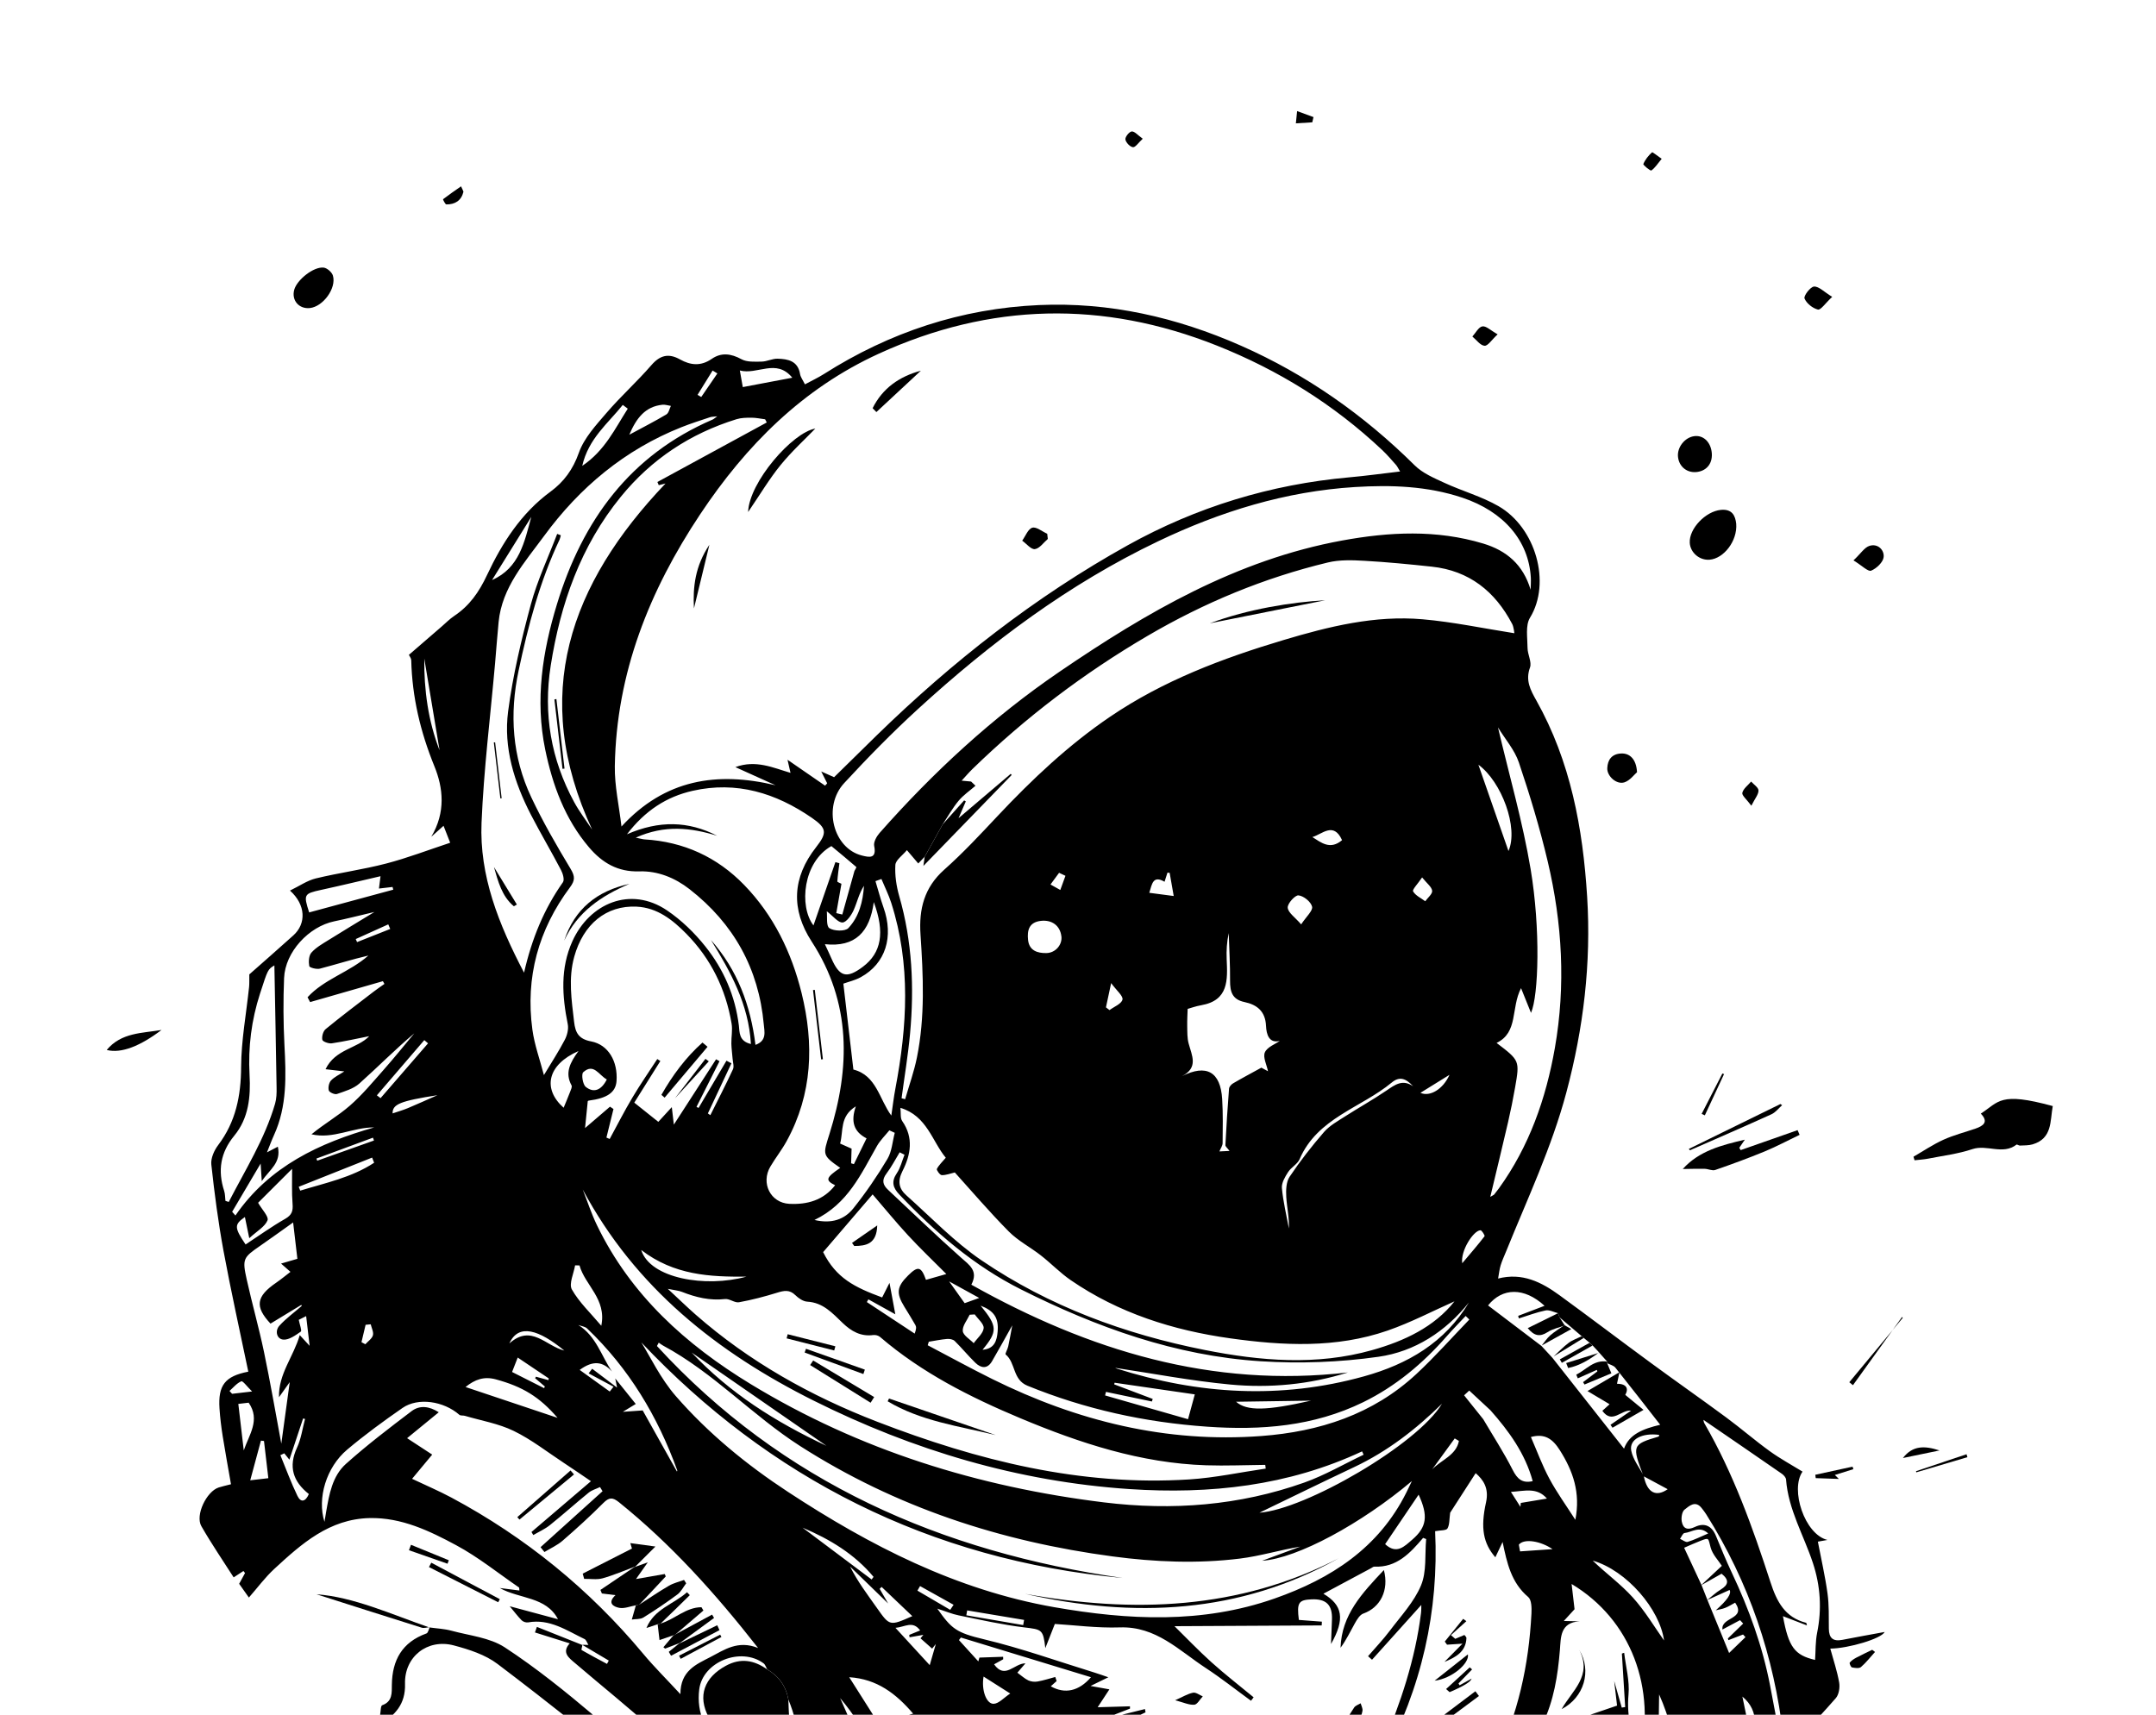 <svg width="132" height="105" viewBox="0 0 132 105" fill="none" xmlns="http://www.w3.org/2000/svg">
<g id="Layer 1">
<g id="Group">
<path id="Vector" d="M40.149 112.248C39.889 112.414 39.627 112.579 39.367 112.745C39.299 112.658 39.231 112.572 39.164 112.485C39.877 111.888 40.593 111.293 41.369 110.643C41.156 110.49 40.956 110.348 40.757 110.205L40.783 110.222C40.544 109.955 40.338 109.648 40.061 109.429C36.874 106.901 33.707 104.347 30.462 101.894C29.71 101.324 28.716 101.005 27.786 100.758C26.166 100.329 24.748 101.453 24.797 103.119C24.834 104.356 24.184 105.047 23.237 105.608C22.791 105.873 22.517 105.743 22.387 105.165C22.705 105.11 23.017 105.057 23.271 105.013C23.314 104.793 23.302 104.456 23.4 104.421C24.038 104.195 23.985 103.655 23.991 103.177C24.01 101.653 24.623 100.56 26.11 100.025C26.21 99.989 26.247 99.772 26.313 99.638L26.3 99.658C26.747 99.722 27.208 99.74 27.64 99.858C28.744 100.158 29.984 100.277 30.902 100.876C32.832 102.138 34.644 103.604 36.409 105.095C38.101 106.524 39.673 108.092 41.301 109.595C41.386 109.674 41.511 109.711 41.617 109.767C41.898 110.112 42.179 110.458 42.448 110.79C42.614 110.716 42.683 110.69 42.749 110.655C43.21 110.414 43.386 110.097 43.07 109.607C42.731 109.08 42.425 109.465 42.1 109.611C41.941 109.682 41.77 109.727 41.605 109.784C41.945 109.487 42.283 109.19 42.752 108.78C41.908 107.89 41.068 106.884 40.104 106.015C38.517 104.582 36.845 103.242 35.218 101.851C34.84 101.529 34.364 101.199 34.882 100.633C34.177 100.413 33.465 100.188 32.752 99.964C32.791 99.85 32.831 99.737 32.871 99.623C33.799 99.993 34.727 100.362 35.657 100.734C35.641 100.844 35.578 101.026 35.612 101.044C36.122 101.339 36.644 101.612 37.163 101.89C37.199 101.821 37.235 101.755 37.272 101.686C36.729 101.364 36.187 101.042 35.644 100.72C35.746 100.723 35.847 100.723 36.027 100.726C35.933 100.579 35.889 100.417 35.792 100.371C34.694 99.844 33.655 99.111 32.329 99.349C32.206 99.371 32.024 99.308 31.936 99.219C31.688 98.967 31.475 98.68 31.207 98.36C32.201 98.626 33.193 98.892 34.163 99.154C33.431 97.755 31.798 97.921 30.597 97.243C30.99 97.293 31.381 97.344 31.8 97.396C31.787 97.289 31.797 97.227 31.775 97.21C30.499 96.336 29.284 95.35 27.929 94.622C26.291 93.741 24.583 92.92 22.636 92.96C20.164 93.012 18.461 94.534 16.789 96.077C16.227 96.597 15.767 97.225 15.238 97.827C15.023 97.522 14.835 97.256 14.642 96.985C14.763 96.763 14.883 96.545 15.002 96.327C14.969 96.285 14.936 96.242 14.905 96.201C14.729 96.315 14.554 96.43 14.306 96.592C13.664 95.584 12.951 94.545 12.328 93.456C11.943 92.783 12.644 91.329 13.391 91.086C13.609 91.016 13.836 90.969 14.142 90.889C13.97 89.897 13.789 88.922 13.634 87.943C13.546 87.384 13.476 86.818 13.439 86.253C13.344 84.825 13.775 84.272 15.202 83.995C14.69 81.527 14.141 79.068 13.683 76.591C13.361 74.843 13.129 73.076 12.938 71.31C12.897 70.928 13.112 70.444 13.357 70.121C14.438 68.693 14.753 67.103 14.762 65.336C14.771 63.703 15.079 62.074 15.25 60.441C15.272 60.226 15.259 60.007 15.264 59.668C16.079 58.947 17.029 58.12 17.964 57.276C18.758 56.557 18.728 55.408 17.754 54.535C18.326 54.26 18.804 53.92 19.334 53.791C20.76 53.445 22.223 53.25 23.64 52.88C24.944 52.541 26.21 52.053 27.562 51.606C27.389 51.166 27.284 50.895 27.156 50.569C26.901 50.797 26.708 50.971 26.405 51.24C27.3 49.733 27.134 48.244 26.598 46.929C25.74 44.821 25.232 42.688 25.178 40.427C25.175 40.309 25.076 40.192 25.034 40.101C25.672 39.549 26.355 38.957 27.04 38.367C27.293 38.148 27.53 37.904 27.806 37.719C28.749 37.09 29.326 36.262 29.822 35.205C30.737 33.259 31.907 31.424 33.709 30.103C34.523 29.505 35.08 28.747 35.44 27.727C35.759 26.822 36.489 26.035 37.137 25.28C38.007 24.267 39.008 23.367 39.882 22.359C40.417 21.741 40.943 21.623 41.633 22.009C42.284 22.373 42.912 22.435 43.578 21.975C44.158 21.574 44.755 21.647 45.393 21.996C45.733 22.182 46.215 22.149 46.631 22.143C46.958 22.138 47.285 21.956 47.609 21.965C48.246 21.983 48.852 22.1 48.984 22.907C49.016 23.097 49.151 23.269 49.282 23.536C49.695 23.313 50.085 23.131 50.447 22.902C54.466 20.348 58.851 18.893 63.607 18.681C67.923 18.489 72.035 19.429 75.977 21.168C79.988 22.939 83.505 25.413 86.616 28.498C87.102 28.98 87.799 29.273 88.437 29.568C89.529 30.073 90.714 30.401 91.748 30.996C94.02 32.308 94.986 35.681 93.674 37.826C93.384 38.298 93.521 39.053 93.523 39.677C93.525 40.081 93.794 40.541 93.673 40.876C93.382 41.672 93.705 42.257 94.063 42.895C96.156 46.625 96.911 50.709 97.172 54.91C97.426 58.978 96.951 62.959 95.897 66.906C94.996 70.28 93.513 73.41 92.215 76.621C92.099 76.908 91.966 77.189 91.876 77.483C91.801 77.724 91.778 77.98 91.721 78.292C93.205 77.912 94.382 78.515 95.48 79.315C97.353 80.679 99.197 82.083 101.065 83.453C102.597 84.579 104.157 85.668 105.687 86.799C106.592 87.467 107.445 88.209 108.358 88.868C108.994 89.327 109.691 89.703 110.359 90.115C109.59 91.214 110.487 93.962 111.884 94.3C111.616 94.347 111.442 94.378 111.298 94.404C111.5 95.465 111.743 96.515 111.889 97.576C111.988 98.287 111.962 99.015 111.97 99.737C111.977 100.307 112.225 100.529 112.794 100.418C113.646 100.249 114.504 100.099 115.388 99.935C115.186 100.344 113.179 100.941 112.059 100.954C112.248 101.65 112.48 102.33 112.602 103.029C112.655 103.333 112.587 103.769 112.396 103.987C109.538 107.256 106.392 110.214 102.83 112.715C102.309 113.08 101.806 113.471 101.233 113.897C100.949 113.285 100.711 112.769 100.433 112.169C100.356 112.965 101.186 113.606 100.524 114.526C99.985 112.91 99.494 111.478 99.028 110.038C98.317 107.832 98.195 107.757 95.98 108.358C95.335 108.533 94.694 108.716 94.055 108.91C93.366 109.119 93.123 109.617 93.27 110.286C93.373 110.759 93.489 111.251 93.722 111.669C94.407 112.9 95.145 114.104 95.88 115.307C96.181 115.801 96.752 116.121 97.152 115.711C97.61 115.239 98.008 115.681 98.457 115.635C97.721 116.028 97.02 116.542 96.236 116.762C95.88 116.861 95.362 116.38 94.919 116.163C94.599 115.481 94.279 114.798 93.959 114.116C93.899 114.538 93.976 114.939 93.985 115.341C94.001 115.932 94.336 116.146 94.863 116.179C95.137 116.47 95.412 116.761 95.764 117.135C95.055 117.489 94.349 117.881 93.606 118.186C93.421 118.262 93.088 118.105 92.884 117.964C92.66 117.811 92.507 117.554 92.218 117.395C92.403 117.777 92.589 118.161 92.807 118.612C92.572 118.723 92.331 118.839 92.077 118.961C91.921 118.695 91.794 118.477 91.546 118.054C91.638 118.53 91.684 118.78 91.745 119.096C91.417 119.245 91.084 119.397 90.713 119.565C90.543 119.007 90.397 118.523 90.179 117.811C90.192 119.147 89.629 119.779 88.544 119.965C87.152 120.202 85.767 120.504 84.366 120.677C83.225 120.818 82.334 120.22 82.04 119.105C81.622 117.517 81.282 115.904 80.991 114.289C80.924 113.916 81.181 113.485 81.288 113.081C81.754 112.862 82.22 112.642 82.686 112.424C84.007 112.111 85.325 111.776 86.653 111.493C87.288 111.358 87.575 111.824 87.78 112.325C88.209 113.366 88.627 114.412 89.184 115.412C88.731 113.918 88.298 112.418 87.8 110.937C87.728 110.723 87.314 110.445 87.109 110.481C84.508 110.954 81.916 111.48 79.205 112.015C79.591 113.205 79.961 114.236 80.257 115.289C80.676 116.775 81.017 118.282 81.431 119.769C81.829 121.2 82.39 121.579 83.852 121.362C85.146 121.168 86.425 120.888 87.744 120.742C86.052 121.301 84.37 121.889 82.666 122.41C81.839 122.662 81.057 122.204 80.709 121.203C80.34 120.136 80.105 119.023 79.835 117.925C79.588 116.926 79.377 115.919 79.137 114.919C79.107 114.794 78.998 114.688 78.765 114.617C78.786 114.799 78.795 114.982 78.83 115.161C79.287 117.46 79.748 119.758 80.208 122.056C80.219 122.106 80.242 122.159 80.235 122.207C80.2 122.481 80.157 122.753 80.117 123.026C79.981 122.794 79.773 122.578 79.719 122.328C79.529 121.45 79.391 120.561 79.151 119.689C79.189 120.628 79.186 121.573 79.279 122.506C79.337 123.083 79.138 123.315 78.594 123.363C78.013 123.413 77.435 123.495 76.802 123.51C77.496 123.566 77.467 123.167 77.419 122.704C77.265 121.216 77.138 119.727 76.991 118.239C76.974 118.064 76.951 117.853 76.847 117.731C76.332 117.122 75.867 116.427 75.236 115.961C73.248 114.489 71.194 113.106 69.163 111.693C69 111.579 68.811 111.503 68.534 111.356C68.772 112.528 68.999 113.592 69.202 114.659C69.397 115.693 69.156 116.017 68.113 116.17C67.705 116.231 67.294 116.311 66.885 116.32C66.334 116.331 65.782 116.28 65.22 116.255C65.437 117.165 65.67 118.233 65.952 119.289C66.143 119.997 66.055 120.583 65.515 121.119C65.233 121.4 65.048 121.781 64.76 122.201C64.9 121.657 65.013 121.214 65.125 120.77C65.393 120.268 65.427 119.859 65.225 119.541C63.98 121.061 63.951 120.938 64.215 121.524C64.412 121.427 64.61 121.331 64.808 121.234C64.263 122.05 63.719 122.864 63.21 123.624C63.393 122.971 63.603 122.222 63.814 121.472C63.776 121.469 63.737 121.467 63.699 121.464C63.134 122.332 62.571 123.201 61.937 124.175C61.794 123.496 62.909 122.862 61.7 122.362C61.611 122.904 61.516 123.48 61.401 124.177C59.317 123.904 57.192 123.625 55.157 123.359C55.188 122.857 55.213 122.433 55.248 121.869C54.783 122.251 54.441 122.533 54.1 122.814C54.059 122.775 54.017 122.735 53.977 122.696C54.385 122.238 54.795 121.78 55.203 121.322C55.139 121.264 55.073 121.206 55.008 121.148C54.422 121.485 53.834 121.822 53.248 122.159C53.223 122.121 53.2 122.083 53.175 122.047L53.922 121.451L53.869 121.237C53.088 121.41 52.309 121.582 51.522 121.756C51.704 121.567 51.91 121.352 52.116 121.138C52.096 121.103 52.076 121.069 52.057 121.034C51.785 121.126 51.512 121.218 51.126 121.349C51.417 121.023 51.631 120.785 51.844 120.548C51.811 120.509 51.777 120.467 51.744 120.427C51.453 120.491 51.161 120.555 50.784 120.638C51.129 120.317 51.419 120.046 51.889 119.607C51.334 119.75 50.996 119.838 50.507 119.963C50.966 119.588 51.309 119.308 51.778 118.924C51.413 118.942 51.207 118.952 50.819 118.971C51.681 117.94 52.802 117.917 53.874 117.681C53.776 117.829 53.678 117.98 53.58 118.128C54.463 118.682 54.456 118.678 53.996 119.665C53.933 119.799 53.986 119.985 53.985 120.147C54.118 120.138 54.252 120.136 54.384 120.116C54.526 120.093 54.665 120.052 54.843 120.011C54.508 117.99 53.948 116.077 53.09 114.253C52.328 112.632 51.54 111.024 50.766 109.409C50.589 109.039 50.405 108.713 49.898 109.098C50.035 109.198 50.147 109.281 50.319 109.406C50.054 109.549 49.82 109.675 49.382 109.912C49.926 109.875 50.256 109.852 50.586 109.831C50.678 110.124 50.767 110.402 50.854 110.679C50.931 110.689 51.007 110.697 51.085 110.707C50.889 110.914 50.693 111.119 50.428 111.4C50.732 111.291 50.944 111.215 51.194 111.125C51.385 111.426 51.571 111.717 51.806 112.088C51.201 112.368 50.639 112.627 50.078 112.886C50.087 112.908 50.098 112.93 50.106 112.953C50.736 112.803 51.368 112.652 51.998 112.504C52.032 112.581 52.066 112.658 52.1 112.737C51.701 112.952 51.306 113.175 50.9 113.378C50.469 113.595 50.028 113.792 49.59 113.999L49.607 113.982C49.168 114.162 48.919 114.226 48.634 113.615C48.154 112.585 47.433 111.664 46.797 110.708C46.691 110.549 46.504 110.445 46.273 110.364C48.491 114.096 49.97 118.101 51.01 122.411C49.318 121.925 47.685 121.455 45.966 120.962C46.798 118.143 46.078 115.628 44.818 113.347C43.727 114.909 42.59 116.536 41.456 118.164C41.356 118.1 41.257 118.035 41.156 117.972C42.289 116.509 43.414 115.04 43.924 113.168C43.27 113.093 43.101 113.531 42.974 113.956C42.695 114.895 41.92 115.404 41.366 116.102C41.276 116.031 41.184 115.961 41.094 115.89C41.672 115.297 42.25 114.702 42.828 114.109C42.745 114.037 42.662 113.967 42.579 113.896L41.148 115.152C41.109 115.113 41.07 115.075 41.031 115.036C41.554 114.432 42.076 113.828 42.736 113.066C41.993 113.609 41.423 114.023 40.855 114.437C40.809 114.385 40.763 114.333 40.717 114.28C41.318 113.644 41.925 113.011 42.519 112.369C42.671 112.205 43.019 111.992 42.483 111.861C41.752 111.625 41.615 112.404 41.16 112.639C40.922 112.702 40.685 112.767 40.387 112.847C40.332 112.668 40.275 112.491 40.22 112.311C40.767 111.906 41.313 111.5 41.86 111.093C41.806 111.025 41.752 110.956 41.698 110.889C41.005 111.11 40.584 111.69 40.147 112.25L40.149 112.248ZM100.64 90.383C100.843 91.442 101.418 91.673 102.103 91.192C101.671 90.96 101.149 90.679 100.626 90.397C99.903 88.51 99.927 88.448 101.548 87.97C101.568 87.965 101.573 87.903 101.585 87.866C100.537 87.725 99.735 88.138 99.872 88.834C99.981 89.378 100.373 89.866 100.638 90.381L100.64 90.383ZM96.841 81.825C96.389 81.441 95.938 81.055 95.486 80.671C95.452 80.586 95.42 80.499 95.389 80.414C95.135 80.351 94.861 80.198 94.629 80.245C94.073 80.358 93.536 80.566 92.992 80.736C92.978 80.683 92.964 80.63 92.949 80.578C93.479 80.376 94.011 80.172 94.565 79.961C93.31 78.812 91.978 78.849 91.105 79.939C92.194 80.765 93.284 81.593 94.375 82.42C94.6 82.665 94.826 82.909 95.052 83.154C96.534 85.033 98.014 86.913 99.43 88.709C99.744 87.829 100.584 87.499 101.645 87.246C100.694 86.029 99.806 84.88 98.899 83.747C98.789 83.612 98.57 83.565 98.401 83.477C98.4 83.445 98.399 83.412 98.399 83.379C98.231 83.191 98.065 83.005 97.899 82.817L97.921 82.833C97.784 82.687 97.647 82.539 97.509 82.393C97.448 82.337 97.387 82.282 97.328 82.227C97.207 82.128 97.086 82.03 96.967 81.932C96.927 81.896 96.886 81.862 96.846 81.826L96.841 81.825ZM104.169 97.045C104.291 97.354 104.412 97.663 104.535 97.973C104.969 99.038 105.406 100.101 105.863 101.221C106.196 100.898 106.53 100.575 106.865 100.252C106.817 100.198 106.768 100.145 106.718 100.09C106.419 100.204 106.121 100.32 105.821 100.435C105.81 100.4 105.8 100.367 105.788 100.332C106.101 100.028 106.413 99.724 106.726 99.419C106.661 99.35 106.597 99.28 106.533 99.211C106.192 99.393 105.851 99.573 105.456 99.785C105.355 99.002 106.939 99.176 106.234 98.14C106.023 98.252 105.833 98.377 105.624 98.459C105.441 98.532 105.238 98.56 105.046 98.608C105.746 97.996 106.028 97.581 105.892 97.362C105.432 97.572 104.975 97.779 104.523 97.981C104.794 97.766 105.048 97.521 105.343 97.343C105.848 97.038 105.87 96.743 105.403 96.367C104.966 96.614 104.554 96.846 104.143 97.078C104.54 96.707 104.935 96.336 105.419 95.885C105.212 95.561 104.848 95.193 104.732 94.76C104.574 94.172 104.654 94.144 104.097 94.359C103.776 94.482 103.463 94.628 103.111 94.778C103.48 95.573 103.822 96.31 104.167 97.045L104.169 97.045ZM90.809 86.904C91.416 87.937 92.072 88.943 92.612 90.01C92.897 90.572 93.207 90.845 93.839 90.698C93.376 89.004 92.386 87.641 91.254 86.361C90.82 85.958 90.387 85.554 89.953 85.152C89.849 85.249 89.744 85.347 89.639 85.443C90.029 85.93 90.418 86.416 90.809 86.904ZM37.462 83.979C36.908 83.365 36.303 83.289 35.491 83.888C36.147 84.361 36.738 84.786 37.331 85.212C37.408 85.114 37.484 85.014 37.562 84.916C37.054 84.645 36.546 84.373 36.039 84.1C36.11 84.006 36.182 83.91 36.255 83.816C36.721 84.169 37.188 84.523 37.779 84.97C37.717 84.656 37.693 84.532 37.668 84.409C38.075 84.917 38.484 85.425 38.924 85.973C38.64 86.145 38.464 86.253 38.133 86.454C38.642 86.417 38.967 86.395 39.349 86.368C40.047 87.612 40.747 88.863 41.443 90.108C41.449 90.093 41.474 90.064 41.467 90.048C40.273 86.739 38.506 83.793 35.947 81.352C35.817 81.228 35.588 81.207 35.407 81.136C36.504 81.822 36.814 83.031 37.463 83.977L37.462 83.979ZM51.517 54.121C51.412 54.719 51.306 55.318 51.201 55.915C51.323 55.945 51.447 55.974 51.569 56.002C51.816 55.113 52.063 54.225 52.312 53.337C52.354 53.253 52.446 53.111 52.429 53.094C51.931 52.663 51.423 52.243 50.901 51.811C49.17 52.779 48.903 55.491 49.804 56.668C50.24 55.408 50.694 54.1 51.147 52.793C51.229 52.815 51.31 52.838 51.392 52.86C51.345 53.232 51.29 53.602 51.265 53.975C51.262 54.017 51.43 54.071 51.52 54.12L51.517 54.121ZM46.97 102.223C46.899 102.099 46.857 101.937 46.751 101.857C45.373 100.832 43.027 101.746 42.811 103.447C42.627 104.904 43.22 106.158 44.349 107.054C45.393 107.883 46.522 107.603 47.611 107.009C47.923 106.84 48.291 106.777 48.726 106.635C48.877 105.806 48.617 104.933 48.267 104.072C48.122 103.254 47.685 102.639 46.968 102.222L46.97 102.223ZM89.593 105.562C89.97 105.466 90.349 105.37 90.715 105.276C90.157 105.775 89.579 106.29 89.002 106.807C89.072 106.902 89.142 106.997 89.213 107.092C89.585 106.923 89.958 106.753 90.33 106.585C90.031 106.91 89.732 107.235 89.431 107.561C89.475 107.616 89.518 107.672 89.562 107.728L91.052 106.66C90.381 107.57 89.712 108.48 89.053 109.374C88.665 109.087 88.464 108.938 88.262 108.788C88.192 108.852 88.123 108.917 88.052 108.981C88.257 109.291 88.46 109.601 88.669 109.918C88.977 109.747 89.191 109.628 89.526 109.441C89.449 109.726 89.454 109.972 89.353 110.031C88.809 110.341 88.956 110.798 89.063 111.235C89.305 112.208 89.524 113.192 89.838 114.143C90.147 115.081 90.56 115.984 90.928 116.904C91.034 115.994 90.977 115.201 90.412 114.432C89.876 113.702 89.76 112.751 90.073 111.841C90.532 110.506 90.908 109.126 91.527 107.868C92.939 104.998 93.601 101.968 93.762 98.805C93.78 98.465 93.771 97.969 93.565 97.795C92.526 96.919 92.261 95.708 91.996 94.424C91.832 94.769 91.702 95.045 91.552 95.362C90.817 94.51 90.629 93.584 90.982 91.993C91.175 91.121 90.804 90.606 90.347 90.209C89.786 91.079 89.243 91.923 88.785 92.633C88.73 93.022 88.757 93.358 88.62 93.597C88.543 93.729 88.189 93.702 87.865 93.764C88.096 98.637 87.054 103.335 84.64 107.821C84.98 107.868 85.299 107.873 85.567 107.758C86.012 107.568 86.424 107.302 86.849 107.068C86.219 107.55 85.59 108.033 84.96 108.515C85.573 109.327 85.647 109.324 86.448 108.46C86.116 108.581 85.826 108.687 85.535 108.793C85.498 108.71 85.46 108.627 85.421 108.546C86.646 107.774 87.879 107.013 89.089 106.218C89.306 106.076 89.428 105.787 89.593 105.566L89.593 105.562ZM56.609 52.467C56.487 52.595 56.364 52.724 56.22 52.875C56.019 52.639 55.825 52.41 55.525 52.059C55.253 52.388 54.836 52.666 54.818 52.967C54.781 53.598 54.879 54.262 55.055 54.875C55.853 57.644 55.979 60.461 55.717 63.305C55.595 64.625 55.374 65.937 55.198 67.253L55.417 67.311C55.661 66.462 55.963 65.625 56.137 64.763C56.643 62.266 56.525 59.739 56.357 57.217C56.254 55.675 56.583 54.344 57.811 53.255C58.964 52.231 60.022 51.092 61.081 49.965C63.186 47.725 65.414 45.623 67.961 43.892C71.212 41.682 74.841 40.312 78.581 39.194C81.363 38.362 84.175 37.667 87.096 37.922C88.977 38.086 90.838 38.483 92.713 38.776C92.718 38.819 92.711 38.695 92.688 38.576C92.663 38.451 92.639 38.318 92.581 38.206C91.532 36.211 89.951 34.945 87.662 34.7C86.284 34.552 84.903 34.417 83.521 34.34C82.783 34.298 82.007 34.272 81.297 34.444C77.398 35.383 73.733 36.903 70.265 38.934C66.354 41.224 62.777 43.939 59.532 47.097C59.315 47.309 59.117 47.543 58.876 47.804C59.124 47.826 59.288 47.843 59.454 47.858C59.543 47.944 59.634 48.029 59.724 48.115C59.374 48.421 58.978 48.689 58.685 49.042C58.317 49.486 58.033 49.999 57.713 50.483C57.346 51.144 56.978 51.805 56.612 52.467L56.609 52.467ZM67.897 106.537C67.998 106.742 68.098 106.946 68.201 107.157C68.162 107.444 68.117 107.792 68.072 108.139C68.146 108.16 68.222 108.181 68.296 108.202C68.58 107.933 68.862 107.665 69.188 107.357C68.925 107.16 68.749 107.027 68.412 106.776C69.169 106.346 69.836 105.967 70.641 105.51C70.454 107.009 69.397 107.697 68.598 108.558C68.627 108.619 68.655 108.681 68.684 108.742C68.946 108.649 69.208 108.557 69.472 108.464C69.369 108.64 69.268 108.811 69.096 109.103C71.31 110.693 73.511 112.274 75.885 113.982C75.964 112.396 76.667 111.617 77.85 111.109C78.393 110.875 78.796 110.312 79.449 109.732C78.898 109.559 78.595 109.491 78.316 109.368C78.118 109.28 77.953 109.12 77.754 108.978C78.167 109.017 78.416 109.102 78.631 109.05C79.812 108.765 80.707 108.077 81.341 107.039C81.85 106.204 82.373 105.377 82.909 104.559C82.989 104.439 83.17 104.386 83.305 104.302C83.347 104.456 83.441 104.62 83.417 104.763C83.381 104.986 83.283 105.206 83.177 105.411C82.683 106.378 82.178 107.341 81.676 108.306C81.69 108.317 81.703 108.328 81.717 108.338C82.37 107.568 83.024 106.797 83.667 106.038C83.785 106.582 83.874 106.996 83.96 107.406C83.827 107.256 83.694 107.106 83.525 106.916C82.867 108.296 81.809 109.177 80.461 109.769C80.038 109.956 79.694 110.324 79.314 110.61C79.344 110.653 79.373 110.697 79.403 110.742C81.019 110.138 82.635 109.534 84.134 108.975L83.949 107.394C84.079 107.435 84.296 107.543 84.323 107.507C84.457 107.324 84.555 107.11 84.646 106.898C85.752 104.286 86.646 101.613 87 98.784C87.025 98.582 87.015 98.378 87.019 98.279C86.021 99.389 85.011 100.512 84.002 101.635C83.92 101.563 83.84 101.49 83.758 101.419C84.203 100.902 84.679 100.406 85.088 99.862C85.766 98.96 86.577 98.1 87.001 97.083C87.354 96.24 87.229 95.198 87.316 94.245C87.254 94.221 87.192 94.197 87.13 94.173C86.332 95.109 85.509 95.999 84.146 95.934C84.078 95.931 84.008 95.995 83.94 96.031C82.968 96.552 81.998 97.073 81.025 97.593C82.199 98.287 82.365 99.135 81.491 100.674C81.515 100.047 81.533 99.605 81.549 99.163C81.578 98.275 81.194 97.898 80.298 97.937C79.497 97.972 79.389 98.147 79.523 99.197C79.992 99.232 80.461 99.268 80.932 99.304C80.928 99.38 80.925 99.457 80.92 99.534C77.799 99.551 74.679 99.567 71.908 99.581C72.594 100.254 73.356 101.054 74.174 101.791C75.004 102.538 75.891 103.224 76.753 103.936C76.699 104.006 76.644 104.077 76.592 104.148C75.669 103.476 74.772 102.763 73.817 102.138C72.186 101.071 70.778 99.578 68.562 99.655C67.163 99.703 65.757 99.513 64.582 99.444C64.347 100.041 64.174 100.484 63.999 100.926C63.867 99.769 63.793 99.786 62.696 99.653C61.353 99.492 60.025 99.188 58.696 98.919C58.286 98.837 57.895 98.669 57.387 98.507C58.258 99.742 58.538 99.977 60.251 100.385C62.54 100.932 64.768 101.731 67.021 102.425C67.296 102.51 67.565 102.609 67.858 102.709C67.489 102.89 67.19 103.035 66.768 103.241C67.246 103.327 67.543 103.38 67.922 103.449C67.628 103.897 67.404 104.238 67.204 104.544C67.862 104.525 68.521 104.506 69.181 104.487C69.181 104.533 69.182 104.58 69.183 104.628C68.867 104.751 68.552 104.872 68.235 104.995C68.247 105.032 68.261 105.07 68.273 105.107C68.883 104.957 69.491 104.806 70.101 104.655C70.112 104.723 70.124 104.788 70.135 104.856C69.609 105.107 69.083 105.359 68.558 105.611C68.157 105.769 67.754 105.928 67.353 106.086C67.35 106.166 67.347 106.245 67.345 106.327C67.53 106.397 67.713 106.468 67.897 106.538L67.897 106.537ZM85.719 28.87C85.599 28.673 85.548 28.556 85.467 28.465C85.194 28.157 84.925 27.842 84.626 27.56C81.665 24.768 78.268 22.658 74.491 21.158C67.531 18.391 60.631 18.539 53.811 21.655C49.139 23.791 45.676 27.273 42.868 31.492C39.753 36.173 37.735 41.229 37.642 46.918C37.623 48.119 37.9 49.325 38.05 50.612C40.71 47.721 43.894 47.229 47.483 48.086C46.7 47.733 45.918 47.378 45.023 46.975C46.273 46.511 47.337 47.015 48.399 47.327C48.345 47.091 48.3 46.898 48.215 46.524C49.094 47.13 49.805 47.62 50.516 48.111C50.559 48.062 50.601 48.014 50.644 47.966C50.547 47.773 50.451 47.582 50.279 47.241C50.637 47.401 50.846 47.495 51.067 47.592C51.939 46.735 52.801 45.884 53.666 45.04C58.307 40.516 63.376 36.541 69.045 33.389C73.256 31.048 77.794 29.661 82.609 29.23C83.606 29.142 84.6 29.002 85.717 28.872L85.719 28.87ZM93.712 36.106C93.717 35.859 93.738 35.612 93.724 35.367C93.592 33.117 92.079 31.327 89.525 30.474C87.391 29.762 85.177 29.687 82.959 29.824C78.711 30.086 74.719 31.322 70.903 33.147C65.444 35.757 60.655 39.345 56.213 43.409C54.637 44.85 53.135 46.383 51.686 47.952C50.352 49.397 51.015 51.947 52.769 52.388C53.229 52.505 53.683 52.594 53.521 51.801C53.474 51.566 53.667 51.218 53.85 51.009C57.137 47.286 60.766 43.932 64.873 41.13C70.192 37.502 75.711 34.282 82.17 33.099C85.063 32.57 87.947 32.423 90.808 33.284C92.244 33.717 93.252 34.578 93.71 36.107L93.712 36.106ZM43.528 57.562C45.143 59.382 45.954 61.56 46.253 63.983C46.962 63.73 46.802 63.176 46.762 62.727C46.453 59.31 44.916 56.554 42.217 54.449C41.319 53.749 40.272 53.324 39.141 53.359C37.821 53.403 36.866 52.831 36.063 51.887C34.587 50.152 33.832 48.081 33.38 45.898C32.753 42.867 33.211 39.904 34.102 36.99C35.666 31.87 38.571 27.87 43.63 25.692C43.695 25.664 43.748 25.61 43.912 25.494C43.671 25.522 43.564 25.517 43.471 25.549C42.887 25.746 42.298 25.93 41.727 26.158C38.253 27.536 35.488 29.848 33.305 32.828C32.133 34.428 30.736 35.961 30.527 38.089C30.445 38.933 30.384 39.778 30.31 40.623C30.023 43.874 29.618 47.12 29.482 50.377C29.346 53.621 30.522 56.577 32.085 59.562C32.562 57.473 33.31 55.661 34.465 54.024C34.572 53.872 34.461 53.491 34.344 53.27C33.748 52.132 33.092 51.026 32.503 49.886C31.482 47.904 30.819 45.783 31.109 43.563C31.398 41.359 31.919 39.173 32.498 37.022C32.896 35.542 33.565 34.134 34.113 32.694C34.187 32.721 34.262 32.75 34.335 32.778C34.31 32.866 34.297 32.961 34.259 33.044C33.05 35.597 32.338 38.305 31.754 41.054C31.184 43.725 31.357 46.342 32.527 48.822C33.238 50.329 34.078 51.78 34.937 53.209C35.212 53.668 35.209 53.915 34.898 54.334C32.966 56.926 32.159 59.845 32.596 63.056C32.722 63.978 33.05 64.871 33.301 65.834C33.777 65.042 34.212 64.377 34.578 63.675C34.724 63.396 34.821 63.015 34.761 62.718C34.415 60.995 34.297 59.294 35.042 57.642C36.086 55.326 38.594 54.228 40.845 55.753C41.722 56.348 42.523 57.124 43.185 57.956C44.306 59.362 45.015 60.983 45.237 62.802C45.285 63.202 45.226 63.755 45.975 63.931C45.832 61.486 44.732 59.514 43.529 57.563L43.528 57.562ZM39.264 82.202C39.789 83.039 40.428 84.403 41.379 85.494C43.366 87.774 45.709 89.694 48.241 91.355C53.265 94.652 58.548 97.366 64.546 98.417C69.076 99.209 73.593 99.445 78.036 97.886C81.495 96.672 84.415 94.788 86.109 91.384C86.223 91.155 86.332 90.924 86.442 90.694C83.367 93.286 79.436 95.432 77.269 95.575C78.088 95.272 78.851 94.99 79.613 94.708C78.358 94.914 77.144 95.29 75.903 95.442C73.311 95.761 70.714 95.654 68.123 95.309C61.273 94.397 54.854 92.304 48.997 88.556C46.064 86.68 43.689 84.057 40.601 82.4C40.506 82.349 40.421 82.279 40.331 82.218C40.294 82.286 40.258 82.354 40.221 82.424C47.901 90.788 57.649 95.036 68.733 96.628C56.916 95.533 47.072 90.474 39.264 82.202ZM36.184 90.704C35.612 90.317 35.063 89.937 34.507 89.572C33.497 88.908 32.531 88.147 31.451 87.623C30.524 87.172 29.466 86.995 28.465 86.7C28.354 86.666 28.197 86.701 28.122 86.635C27.161 85.794 25.591 85.558 24.641 86.218C23.479 87.024 22.332 87.862 21.251 88.773C19.978 89.847 19.407 91.746 19.866 93.189C19.91 92.924 19.937 92.754 19.966 92.587C20.154 91.513 20.343 90.39 21.18 89.641C22.459 88.496 23.83 87.451 25.198 86.413C25.701 86.032 26.285 86.11 26.863 86.481C26.207 87.018 25.596 87.518 24.924 88.068C25.46 88.419 25.904 88.709 26.462 89.074C26.059 89.557 25.636 90.065 25.229 90.556C26.058 90.95 26.866 91.293 27.637 91.705C32.167 94.131 36.081 97.316 39.376 101.266C40.047 102.071 40.796 102.812 41.658 103.744C41.654 102.306 42.629 101.919 43.483 101.476C44.339 101.033 45.178 100.417 46.415 100.917C43.77 97.537 41.066 94.543 37.897 91.991C37.513 91.683 37.298 91.677 36.941 92.035C36.143 92.838 35.303 93.601 34.447 94.344C34.121 94.627 33.707 94.811 33.333 95.039C33.254 94.941 33.175 94.841 33.095 94.742C34.36 93.601 35.626 92.457 36.891 91.316C36.839 91.231 36.787 91.147 36.736 91.061C36.503 91.174 36.237 91.245 36.041 91.404C35.242 92.053 34.477 92.743 33.673 93.387C33.367 93.634 32.994 93.799 32.651 94C32.614 93.937 32.576 93.876 32.539 93.813C33.725 92.799 34.913 91.785 36.182 90.701L36.184 90.704ZM40.882 78.919C41.567 79.555 42.065 80.041 42.587 80.499C45.878 83.388 49.64 85.489 53.708 87.061C59.855 89.435 66.158 91.018 72.816 90.593C74.384 90.493 75.934 90.157 77.493 89.93C77.484 89.853 77.472 89.778 77.464 89.702C76.259 89.713 75.051 89.767 73.848 89.728C69.846 89.599 66.111 88.372 62.467 86.844C59.397 85.557 56.434 84.062 53.881 81.869C53.781 81.783 53.6 81.734 53.468 81.752C52.7 81.858 52.114 81.514 51.596 81.018C50.969 80.418 50.398 79.763 49.425 79.708C49.171 79.694 48.886 79.498 48.694 79.308C48.336 78.956 47.995 79.031 47.575 79.161C46.81 79.398 46.032 79.602 45.245 79.745C44.98 79.793 44.664 79.516 44.39 79.548C43.46 79.654 42.602 79.444 41.752 79.109C41.547 79.028 41.316 79.012 40.886 78.923L40.882 78.919ZM43.342 68.183C43.391 68.218 43.441 68.253 43.49 68.288C43.955 67.353 44.437 66.427 44.874 65.48C44.955 65.305 44.869 65.05 44.853 64.833C44.829 64.524 44.784 64.214 44.777 63.904C44.77 63.495 44.859 63.074 44.791 62.678C44.434 60.566 43.526 58.711 42.023 57.182C41.187 56.333 40.244 55.58 38.975 55.519C37.115 55.431 35.714 56.59 35.158 58.583C34.787 59.917 34.996 61.236 35.148 62.568C35.227 63.26 35.442 63.629 36.195 63.772C37.245 63.971 37.833 64.999 37.747 66.197C37.697 66.891 37.185 67.25 36.044 67.397C36.003 67.402 35.967 67.455 35.984 67.442C35.925 68.031 35.871 68.558 35.819 69.078C36.389 68.588 36.867 68.178 37.347 67.768C37.418 67.816 37.489 67.864 37.56 67.912C37.416 68.493 37.272 69.076 37.128 69.66C37.194 69.688 37.26 69.718 37.327 69.746C37.788 68.899 38.226 68.038 38.719 67.21C39.196 66.407 39.732 65.637 40.241 64.852C40.303 64.892 40.366 64.933 40.43 64.972C39.889 65.836 39.348 66.701 38.833 67.521C39.376 67.955 39.854 68.338 40.305 68.697C40.486 68.5 40.752 68.21 41.131 67.796L41.256 68.867C42.196 67.414 43.019 66.139 43.842 64.865C43.913 64.906 43.981 64.944 44.051 64.984C43.581 65.916 43.113 66.848 42.643 67.78C42.684 67.801 42.727 67.824 42.769 67.846C43.338 66.881 43.907 65.917 44.478 64.952C44.58 65.005 44.679 65.058 44.781 65.112C44.301 66.133 43.821 67.155 43.341 68.177L43.342 68.183ZM38.924 51.294C39.228 51.355 39.343 51.393 39.459 51.401C41.856 51.544 43.901 52.478 45.564 54.193C47.364 56.05 48.458 58.316 49.074 60.798C49.847 63.917 49.748 66.983 48.163 69.875C47.867 70.417 47.478 70.905 47.164 71.438C46.57 72.445 47.171 73.656 48.323 73.717C49.414 73.773 50.41 73.506 51.13 72.579C50.511 72.275 50.562 72.113 51.443 71.516C50.322 70.735 50.384 70.709 50.782 69.443C52.062 65.375 52.126 61.4 49.696 57.659C48.41 55.68 48.509 53.733 49.965 51.878C50.645 51.011 50.63 50.719 49.71 50.084C47.502 48.561 45.095 47.817 42.406 48.426C40.805 48.788 39.5 49.636 38.385 51.087C40.36 50.229 42.147 50.273 43.908 51.178C42.303 50.684 40.7 50.496 38.924 51.294ZM89.047 79.691C87.755 80.263 86.391 80.981 84.953 81.48C81.805 82.57 78.559 82.407 75.323 81.954C71.816 81.463 68.499 80.412 65.552 78.389C64.902 77.942 64.347 77.359 63.722 76.872C63.079 76.37 62.328 75.983 61.762 75.411C60.579 74.217 59.486 72.932 58.458 71.796C58.178 71.862 57.915 71.969 57.655 71.96C57.545 71.956 57.325 71.645 57.359 71.58C57.486 71.339 57.697 71.143 57.905 70.895C57.076 69.904 56.756 68.33 55.128 67.84C55.165 68.155 55.109 68.466 55.238 68.649C55.953 69.672 55.754 70.725 55.26 71.699C54.937 72.339 55.033 72.786 55.491 73.196C57.009 74.551 58.432 76.05 60.102 77.184C64.239 79.996 68.871 81.699 73.766 82.668C77.173 83.342 80.6 83.634 84.006 82.676C85.987 82.119 87.812 81.257 89.049 79.691L89.047 79.691ZM22.915 69.038C21.597 69.024 20.411 69.771 19.07 69.46C19.834 68.827 20.686 68.344 21.411 67.713C22.165 67.059 22.811 66.276 23.477 65.524C24.125 64.793 24.736 64.029 25.363 63.28C24.188 64.266 23.127 65.347 21.998 66.353C21.636 66.676 21.104 66.825 20.628 66.992C20.493 67.039 20.163 66.891 20.131 66.775C20.078 66.592 20.14 66.301 20.269 66.163C20.474 65.942 20.772 65.811 21.081 65.609C20.701 65.565 20.401 65.529 19.931 65.474C20.526 64.235 21.889 64.209 22.605 63.451C21.868 63.596 21.096 63.773 20.315 63.889C20.125 63.917 19.757 63.784 19.734 63.671C19.693 63.47 19.783 63.144 19.939 63.017C20.891 62.234 21.877 61.494 22.853 60.742C23.075 60.571 23.308 60.414 23.537 60.251C23.505 60.196 23.474 60.14 23.442 60.083C21.957 60.509 20.473 60.937 18.987 61.363L18.829 61.068C19.859 59.944 21.416 59.525 22.552 58.514C21.55 58.748 20.573 59.059 19.584 59.316C19.383 59.37 18.95 59.253 18.934 59.16C18.886 58.894 18.904 58.516 19.067 58.333C19.35 58.014 19.748 57.793 20.119 57.561C20.99 57.016 21.871 56.489 22.924 55.846C21.969 56.07 21.222 56.262 20.468 56.417C18.904 56.739 17.459 58.301 17.393 59.889C17.337 61.25 17.344 62.619 17.414 63.979C17.513 65.867 17.586 67.735 16.774 69.512C16.629 69.83 16.51 70.159 16.345 70.566C16.614 70.425 16.78 70.338 17.011 70.218C17.227 71.207 16.518 71.608 16.026 72.326C15.997 71.861 15.978 71.578 15.957 71.251C15.358 72.265 14.786 73.235 14.213 74.204L14.414 74.432C16.494 71.411 19.559 69.991 22.921 69.035L22.915 69.038ZM35.672 72.824C35.96 73.558 36.205 74.314 36.547 75.023C38.615 79.305 41.99 82.341 45.974 84.764C52.631 88.811 59.902 91.053 67.596 92C71.767 92.513 75.88 92.198 79.856 90.785C81.11 90.339 82.28 89.654 83.487 89.08C83.456 89.011 83.423 88.944 83.392 88.876C78.863 90.996 74.069 91.512 69.152 91.185C62.34 90.729 55.909 88.81 49.833 85.777C43.923 82.827 38.889 78.855 35.67 72.826L35.672 72.824ZM91.241 73.291C91.398 73.196 91.453 73.179 91.483 73.143C91.581 73.024 91.676 72.9 91.766 72.776C93.627 70.198 94.651 67.274 95.195 64.179C95.868 60.349 95.649 56.527 94.76 52.758C94.277 50.711 93.665 48.687 92.993 46.693C92.733 45.92 92.148 45.256 91.713 44.544C92.402 47.48 93.227 50.325 93.713 53.227C94.322 56.869 94.203 60.966 93.735 62.024C93.551 61.564 93.377 61.135 93.125 60.509C92.492 61.742 92.968 63.217 91.628 63.864C93.042 64.942 93.048 64.945 92.761 66.591C92.638 67.3 92.494 68.005 92.333 68.706C91.988 70.2 91.624 71.691 91.241 73.293L91.241 73.291ZM89.947 79.742C88.507 81.545 86.62 82.767 84.396 83.083C82.023 83.421 79.573 83.511 77.178 83.357C71.973 83.024 67.143 81.285 62.507 78.957C59.63 77.512 57.249 75.456 55.056 73.142C54.67 72.735 54.557 72.358 54.905 71.846C55.131 71.514 55.225 71.093 55.379 70.711C55.28 70.662 55.182 70.611 55.082 70.562C54.816 70.997 54.583 71.458 54.275 71.862C53.973 72.258 54.043 72.554 54.372 72.86C55.856 74.246 57.314 75.659 58.832 77.005C59.355 77.47 59.913 77.819 59.47 78.669C66.671 82.708 74.21 85.006 82.525 84.043C80.172 84.783 77.744 85.012 75.311 84.782C72.918 84.556 70.546 84.1 68.289 83.763C68.238 83.735 68.301 83.783 68.373 83.806C73.371 85.391 78.41 85.698 83.503 84.284C86.189 83.538 88.468 82.211 89.944 79.742L89.947 79.742ZM104.292 86.945C104.306 87.002 104.308 87.083 104.343 87.145C106.12 90.212 107.306 93.53 108.394 96.881C108.781 98.075 109.278 99.043 110.581 99.375C110.598 99.379 110.602 99.439 110.631 99.534C110.118 99.337 109.649 99.154 109.16 98.967C109.502 100.855 109.871 101.355 111.127 101.647C111.166 101.088 111.144 100.52 111.254 99.978C111.549 98.527 111.453 97.103 110.996 95.716C110.435 94.013 109.487 92.437 109.35 90.597C109.34 90.473 109.205 90.325 109.09 90.245C107.504 89.146 105.912 88.057 104.292 86.946L104.292 86.945ZM46.945 25.872L46.845 25.676C46.567 25.641 46.288 25.578 46.01 25.578C45.703 25.578 45.38 25.581 45.091 25.671C42.263 26.548 39.89 28.111 38.014 30.413C35.551 33.436 34.312 36.973 33.716 40.766C33.254 43.705 33.732 46.506 35.157 49.125C35.475 49.709 35.885 50.243 36.253 50.8C32.431 42.566 34.89 35.754 40.746 29.608C40.633 29.636 40.483 29.674 40.332 29.71L40.249 29.515C42.481 28.3 44.713 27.085 46.946 25.87L46.945 25.872ZM99.301 101.256C99.347 101.241 99.394 101.224 99.439 101.21C99.538 102.061 99.781 102.925 99.705 103.76C99.578 105.154 99.925 106.413 100.378 107.766C101.439 103.343 99.85 99.174 96.221 96.997L96.401 98.542C96.253 98.703 96.048 98.927 95.743 99.262C96.221 99.273 96.468 99.277 96.714 99.283C95.506 99.349 95.565 100.283 95.504 101.038C95.376 102.611 95.132 104.146 94.437 105.583C94.369 105.722 94.372 105.895 94.343 106.035C95.914 105.499 97.43 104.982 99.004 104.444L98.827 102.934C99 103.542 99.145 104.054 99.291 104.565C99.361 104.555 99.432 104.544 99.501 104.534C99.434 103.44 99.366 102.348 99.299 101.254L99.301 101.256ZM54.571 68.31C54.656 67.74 54.718 67.193 54.821 66.654C55.543 62.846 55.771 59.05 54.567 55.29C54.407 54.789 54.166 54.313 53.964 53.825C53.842 53.869 53.721 53.914 53.6 53.958C53.763 54.494 53.904 55.038 54.09 55.564C54.733 57.366 54.219 59.003 52.703 59.837C52.354 60.029 51.951 60.12 51.634 60.235L52.248 65.494C53.666 65.851 53.836 67.323 54.571 68.312L54.571 68.31ZM53.424 73.141C52.387 74.351 51.375 75.532 50.396 76.675C51.194 78.268 52.318 78.825 54.009 79.45C54.151 79.168 54.29 78.891 54.459 78.558C54.598 79.305 54.701 79.868 54.815 80.481C54.296 80.192 53.732 79.879 53.166 79.566C53.135 79.622 53.104 79.677 53.073 79.734C54.049 80.377 55.024 81.021 56 81.664C56.109 81.38 56.104 81.246 56.045 81.142C55.831 80.765 55.599 80.395 55.371 80.024C54.856 79.183 54.902 78.796 55.602 78.101C56.204 77.505 56.4 77.551 56.692 78.372C57.068 78.264 57.445 78.156 57.939 78.016C57.11 77.183 56.331 76.442 55.602 75.653C54.87 74.862 54.187 74.024 53.425 73.139L53.424 73.141ZM72.713 61.777C72.705 62.065 72.68 62.449 72.687 62.832C72.694 63.187 72.682 63.555 72.772 63.894C72.967 64.628 73.394 65.374 72.364 65.901C73.865 65.144 74.724 65.629 74.827 67.3C74.882 68.199 74.862 69.102 74.854 70.003C74.852 70.162 74.733 70.321 74.657 70.508C74.804 70.5 75.026 70.49 75.278 70.478C75.149 70.302 75.02 70.208 75.024 70.121C75.084 68.968 75.156 67.816 75.247 66.666C75.257 66.548 75.385 66.402 75.498 66.338C76.047 66.016 76.61 65.718 77.227 65.379C77.33 65.434 77.525 65.539 77.633 65.598C77.554 65.203 77.31 64.74 77.441 64.442C77.584 64.117 78.072 63.941 78.354 63.741C77.693 63.907 77.534 63.335 77.512 62.822C77.472 61.922 76.957 61.522 76.188 61.36C75.438 61.203 75.306 60.719 75.31 60.056C75.317 59.084 75.258 58.113 75.227 57.141C75.112 57.676 75.081 58.21 75.103 58.741C75.159 60.008 75.231 61.262 73.54 61.557C73.211 61.614 72.894 61.731 72.714 61.78L72.713 61.777ZM56.864 82.165C56.842 82.237 56.819 82.306 56.798 82.378C58.117 83.069 59.423 83.789 60.757 84.449C65.947 87.02 71.407 88.373 77.228 87.935C80.773 87.669 84.048 86.616 86.713 84.142C87.849 83.087 88.88 81.92 89.959 80.803C89.883 80.731 89.809 80.656 89.734 80.584C89.345 80.999 88.946 81.405 88.572 81.831C87.113 83.493 85.448 84.894 83.454 85.868C80.423 87.347 77.216 87.596 73.895 87.363C70.088 87.096 66.436 86.295 62.904 84.855C61.987 84.48 62.193 83.456 61.571 82.942C61.523 82.902 61.689 82.626 61.726 82.453C61.806 82.091 61.868 81.725 61.976 81.158C61.483 82.036 61.119 82.704 60.734 83.36C60.446 83.849 60.059 83.785 59.711 83.446C59.274 83.02 58.886 82.544 58.451 82.116C58.349 82.016 58.137 81.978 57.982 81.991C57.607 82.024 57.235 82.103 56.863 82.162L56.864 82.165ZM13.801 73.536C13.869 73.558 13.937 73.579 14.005 73.602C15.02 71.63 16.212 69.745 16.841 67.587C16.933 67.273 16.941 66.926 16.934 66.594C16.896 64.084 16.844 61.574 16.799 59.117C16.397 59.361 16.4 59.362 15.922 60.838C15.395 62.46 15.185 64.124 15.279 65.822C15.354 67.168 15.224 68.472 14.343 69.545C13.49 70.582 13.322 71.685 13.725 72.928C13.786 73.119 13.778 73.332 13.802 73.536L13.801 73.536ZM17.951 74.855C17.183 75.4 16.564 75.85 15.935 76.284C14.883 77.007 14.824 77.089 15.107 78.359C15.435 79.838 15.851 81.296 16.161 82.778C16.555 84.662 16.88 86.563 17.223 88.404C17.386 87.21 17.556 85.967 17.739 84.635C17.484 84.992 17.283 85.276 17.081 85.561C17.043 84.131 17.964 83.092 18.353 81.756C18.583 82.005 18.696 82.128 18.957 82.413L18.744 80.593C18.498 80.717 18.345 80.794 18.292 80.821C18.349 81.118 18.493 81.487 18.417 81.541C18.092 81.769 17.685 82.065 17.338 82.031C16.943 81.991 16.818 81.497 17.107 81.179C17.514 80.732 18.013 80.37 18.472 79.971C18.465 79.949 18.457 79.928 18.449 79.905C17.825 80.284 17.203 80.662 16.561 81.053C15.599 80.02 15.666 79.397 16.915 78.543C17.201 78.347 17.467 78.124 17.783 77.883C17.566 77.691 17.432 77.573 17.208 77.376C17.624 77.254 17.926 77.165 18.207 77.084L17.947 74.859L17.951 74.855ZM101.579 103.758C101.561 104.621 101.568 105.385 101.526 106.146C101.481 106.94 101.408 107.733 101.317 108.522C101.202 109.52 101.984 111.795 102.753 112.564C103.009 109.562 102.857 106.643 101.579 103.758ZM62.513 116.892C61.552 117.149 60.624 117.398 59.629 117.664C60.02 118.459 60.349 119.129 60.679 119.801C60.728 119.765 60.775 119.73 60.824 119.695C60.815 120.059 60.806 120.424 60.794 120.934C61.454 120.251 61.995 119.692 62.666 118.997C62.658 119.523 62.654 119.824 62.648 120.162C62.867 120.088 63.046 120.028 63.227 119.966C62.985 118.921 62.753 117.923 62.513 116.892ZM66.793 102.706C64.128 101.892 61.479 101.084 58.829 100.275C58.79 100.328 58.751 100.381 58.712 100.432C59.107 100.867 59.503 101.301 59.898 101.737C59.921 101.659 59.941 101.582 59.963 101.503C60.447 101.487 60.931 101.47 61.415 101.454C61.416 101.505 61.419 101.556 61.42 101.607C61.239 101.708 61.057 101.808 60.862 101.916C61.536 102.863 62.097 101.848 62.783 101.856C62.573 102.099 62.422 102.272 62.287 102.428C62.543 102.614 62.734 102.794 62.96 102.901C63.125 102.978 63.346 103.001 63.528 102.968C63.894 102.904 64.249 102.786 64.608 102.691C64.637 102.773 64.663 102.856 64.692 102.94C64.575 103.044 64.459 103.148 64.333 103.261C65.199 103.753 66.056 103.559 66.793 102.706ZM50.502 57.816C50.657 58.151 50.787 58.421 50.906 58.696C51.402 59.829 51.842 59.944 52.833 59.198C53.956 58.352 54.193 57.111 53.497 55.24C53.255 57.066 52.369 58.018 50.503 57.818L50.502 57.816ZM93.728 87.996C94.103 88.856 94.422 89.733 94.859 90.546C95.311 91.389 95.877 92.17 96.45 93.066C96.775 91.4 96.309 90.083 95.498 88.802C95.052 88.097 94.567 87.768 93.728 87.996ZM109.031 106.676C109.082 106.678 109.134 106.679 109.186 106.681C109.185 106.555 109.195 106.426 109.18 106.301C108.616 101.425 107.08 96.885 104.458 92.724C104.376 92.594 104.281 92.473 104.185 92.351C103.797 91.855 103.42 92.221 103.135 92.443C102.978 92.566 102.922 92.942 102.966 93.177C103.051 93.618 103.321 93.716 103.766 93.505C104.351 93.226 104.801 93.428 105.056 94.046C105.369 94.803 105.679 95.563 106.028 96.302C107.074 98.514 107.906 100.798 108.371 103.206C108.595 104.363 108.81 105.519 109.028 106.676L109.031 106.676ZM55.571 113.171C55.84 110.918 56.123 108.546 56.413 106.12C55.715 106.29 55.038 106.455 54.275 106.641C55.467 108.761 55.203 111.097 55.571 113.169L55.571 113.171ZM56.238 105.346C56.22 105.283 56.2 105.219 56.181 105.156C55.522 105.27 54.865 105.383 54.205 105.498C54.196 105.457 54.187 105.416 54.177 105.374C54.735 105.233 55.294 105.091 55.908 104.937C54.865 103.717 53.697 102.812 51.993 102.705C52.731 103.871 53.434 104.981 54.134 106.085C54.853 105.832 55.546 105.591 56.238 105.348L56.238 105.346ZM49.863 74.705C50.93 74.957 51.708 74.666 52.244 73.997C53.009 73.04 53.708 72.017 54.335 70.964C54.608 70.506 54.639 69.905 54.781 69.369L54.451 69.216C54.194 69.534 53.892 69.825 53.691 70.177C52.721 71.881 51.918 73.716 49.863 74.707L49.863 74.705ZM15.802 73.653C16.041 74.071 16.47 74.507 16.379 74.728C16.217 75.121 15.739 75.383 15.261 75.821C15.136 75.212 15.067 74.878 14.994 74.525C14.335 74.984 14.336 75.166 15.036 76.206C15.839 75.679 16.625 75.114 17.46 74.636C17.871 74.401 17.947 74.153 17.912 73.717C17.855 73.006 17.89 72.286 17.884 71.573C17.193 72.264 16.438 73.017 15.804 73.651L15.802 73.653ZM23.298 53.655C22.144 53.923 20.904 54.222 19.658 54.494C18.608 54.724 18.573 54.769 18.929 55.873C20.645 55.409 22.361 54.944 24.077 54.48C24.062 54.424 24.048 54.368 24.034 54.314L23.201 54.411C23.237 54.132 23.268 53.89 23.297 53.657L23.298 53.655ZM67.713 85.231C67.695 85.304 67.676 85.376 67.658 85.45C69.364 85.939 71.072 86.427 72.737 86.906C72.9 86.309 73.022 85.86 73.151 85.386C71.511 85.148 69.876 84.91 68.241 84.672C68.233 84.706 68.225 84.738 68.217 84.772C69.002 85.07 69.789 85.367 70.574 85.665L70.524 85.822C69.588 85.626 68.651 85.429 67.715 85.233L67.713 85.231ZM28.503 84.935C30.421 85.577 32.279 86.201 34.136 86.823C33.026 85.53 31.982 84.906 30.353 84.465C29.636 84.271 29.077 84.47 28.503 84.935ZM62.043 114.915C61.961 114.583 61.886 114.094 61.705 113.65C61.639 113.491 61.303 113.338 61.109 113.357C60.518 113.417 60.172 113.699 60.428 114.379C60.544 114.689 60.537 115.047 60.669 115.345C60.879 115.82 60.843 116.667 61.56 116.567C62.479 116.441 62.055 115.631 62.043 114.915ZM88.286 85.956C86.69 87.526 84.943 88.878 82.91 89.838C80.876 90.8 78.856 91.788 77.107 92.632C79.912 92.432 86.782 88.459 88.286 85.956ZM86.855 91.526C86.169 92.539 85.49 93.544 84.804 94.557C85.511 95.211 85.99 94.689 86.469 94.277C87.358 93.513 87.45 92.814 86.855 91.528L86.855 91.526ZM42.345 82.822C44.665 85.294 47.466 87.07 50.597 88.534C47.79 86.591 45.067 84.706 42.345 82.822ZM64.983 57.34C64.906 56.682 64.405 56.314 63.73 56.39C62.997 56.472 62.881 56.973 62.943 57.559C63.013 58.214 63.518 58.371 64.062 58.362C64.626 58.353 65.043 57.85 64.985 57.34L64.983 57.34ZM54.374 98.189C53.559 97.398 52.802 96.664 52.046 95.93C52.511 96.858 53.11 97.644 53.681 98.453C54.472 99.575 54.462 99.582 55.856 98.965C55.207 98.347 54.591 97.761 53.976 97.176C53.937 97.215 53.896 97.254 53.857 97.293C54.016 97.568 54.176 97.844 54.375 98.189L54.374 98.189ZM66.25 112.256C66.435 113.244 66.608 114.163 66.781 115.082L67.896 114.952C67.695 113.98 67.504 113.052 67.313 112.132L66.25 112.256ZM51.438 103.984C52.44 106.266 53.44 108.547 54.441 110.828C54.169 108.228 53.109 105.972 51.438 103.984ZM86.525 66.526C86.065 66.021 85.68 65.9 85.21 66.289C83.329 67.847 80.657 68.456 79.569 70.98C79.436 71.29 79.048 71.482 78.858 71.781C78.672 72.071 78.456 72.438 78.484 72.75C78.559 73.58 78.76 74.401 78.911 75.225C78.941 74.566 78.79 73.936 78.751 73.3C78.727 72.887 78.74 72.378 78.956 72.058C79.596 71.102 80.309 70.188 81.064 69.318C81.405 68.926 81.899 68.654 82.347 68.366C83.185 67.829 84.058 67.344 84.879 66.785C85.4 66.431 85.872 66.062 86.526 66.525L86.525 66.526ZM90.514 46.828C91.101 48.515 91.723 50.302 92.355 52.112C92.981 50.7 91.941 47.872 90.514 46.828ZM35.48 77.49C35.39 77.488 35.299 77.486 35.21 77.484C35.128 77.985 34.818 78.618 35.013 78.962C35.459 79.75 36.152 80.398 36.814 81.184C37.149 79.542 35.821 78.713 35.48 77.49ZM101.88 100.455C101.625 98.556 99.604 96.172 97.513 95.565C98.311 96.339 99.228 97 99.967 97.82C100.728 98.664 101.316 99.664 101.88 100.455ZM58.951 116.587C59.866 116.065 60.068 115.241 59.606 113.9C58.194 114.433 58.285 115.293 58.951 116.587ZM39.258 76.543C39.801 78.29 43.193 78.867 45.704 78.175C43.475 78.195 41.274 78.094 39.258 76.543ZM35.414 64.363C33.502 65.204 33.208 66.68 34.508 67.833C34.632 67.531 34.773 67.203 34.901 66.869C34.952 66.737 35.042 66.553 34.991 66.461C34.578 65.702 34.892 65.081 35.416 64.364L35.414 64.363ZM38.435 25.026C38.333 24.949 38.23 24.872 38.129 24.795C37.227 25.927 36.03 26.85 35.647 28.528C37.04 27.59 37.652 26.244 38.435 25.026ZM52.107 71.234C52.164 71.252 52.222 71.27 52.279 71.288C52.528 70.779 52.779 70.269 53.054 69.708C52.262 69.299 52.077 68.666 52.399 67.748C51.394 68.365 51.65 69.257 51.435 70.026C51.672 70.131 51.916 70.24 52.138 70.339C52.129 70.632 52.119 70.933 52.109 71.234L52.107 71.234ZM45.477 23.704C46.529 23.505 47.471 23.326 48.508 23.13C47.526 21.925 46.371 22.975 45.296 22.686C45.363 23.059 45.414 23.349 45.477 23.704ZM54.824 99.682C55.577 100.502 56.233 101.216 56.922 101.966C57.075 101.438 57.185 101.054 57.296 100.671C57.221 100.765 57.147 100.86 57.07 100.955C56.832 100.744 56.595 100.533 56.357 100.323C56.416 100.253 56.474 100.182 56.533 100.111C56.25 100.161 55.969 100.211 55.686 100.261C55.681 100.212 55.675 100.163 55.669 100.113C55.873 100.03 56.077 99.947 56.336 99.841C55.877 99.22 55.417 99.629 54.821 99.683L54.824 99.682ZM50.317 108.587C50.029 108.014 50.627 107.749 46.393 109.278C45.973 109.09 45.655 108.948 45.337 108.805C45.306 108.86 45.275 108.915 45.242 108.969C45.471 109.325 45.702 109.682 45.892 109.978C47.202 108.943 48.754 108.845 50.316 108.586L50.317 108.587ZM18.289 72.673C18.32 72.751 18.349 72.83 18.381 72.909C19.926 72.435 21.529 72.109 22.906 71.201C22.865 71.096 22.823 70.99 22.783 70.886C21.285 71.482 19.788 72.078 18.289 72.674L18.289 72.673ZM14.591 85.969L14.924 88.816C15.247 87.858 15.956 86.951 15.224 85.895L14.591 85.969ZM30.126 35.519C31.807 34.78 32.108 33.183 32.528 31.653C31.727 32.943 30.926 34.232 30.126 35.519ZM17.407 88.994C17.327 89.032 17.246 89.071 17.166 89.108C17.51 89.942 17.818 90.792 18.211 91.602C18.426 92.043 18.713 91.945 18.909 91.489C17.939 90.72 17.644 89.811 18.187 88.643C18.438 88.1 18.519 87.477 18.676 86.891C18.636 86.882 18.598 86.871 18.557 86.861C18.285 87.678 18.013 88.496 17.718 89.384C17.555 89.181 17.48 89.089 17.406 88.996L17.407 88.994ZM50.62 55.802C50.657 56.124 50.572 56.702 50.778 56.837C51.062 57.022 51.743 57.041 51.939 56.834C52.598 56.136 52.834 55.205 52.897 54.244C52.589 54.709 52.482 55.249 52.262 55.738C52.124 56.045 51.825 56.477 51.583 56.489C51.308 56.5 51.016 56.105 50.62 55.802ZM49.14 93.55C50.548 94.608 51.957 95.665 53.364 96.72C53.404 96.668 53.444 96.614 53.483 96.561C52.327 95.172 50.816 94.256 49.14 93.549L49.14 93.55ZM93.535 107.993C93.555 108.036 93.574 108.08 93.593 108.123C95.074 107.74 96.555 107.357 98.216 106.928C97.899 106.77 97.612 106.501 97.436 106.56C96.124 107.001 94.833 107.507 93.535 107.993ZM38.531 26.619C39.372 26.165 40.1 25.794 40.798 25.377C40.943 25.291 40.986 25.034 41.075 24.856C40.9 24.83 40.722 24.766 40.553 24.785C39.511 24.895 38.965 25.594 38.529 26.619L38.531 26.619ZM62.682 108.592C61.867 107.396 61.729 107.334 60.705 107.681C60.702 107.98 60.7 108.297 60.7 108.651C61.378 108.631 61.99 108.612 62.682 108.592ZM79.663 56.604C79.981 56.122 80.389 55.767 80.332 55.521C80.263 55.223 79.815 54.861 79.499 54.829C79.289 54.808 78.817 55.336 78.84 55.583C78.868 55.894 79.284 56.166 79.663 56.604ZM80.265 85.769C78.736 85.791 77.206 85.814 75.678 85.837C76.341 86.422 77.56 86.383 80.265 85.769ZM59.678 80.489C59.574 80.495 59.472 80.502 59.368 80.508C59.212 80.843 58.916 81.191 58.946 81.507C58.971 81.774 59.377 82.005 59.615 82.251C59.832 81.945 60.193 81.653 60.224 81.33C60.248 81.07 59.874 80.77 59.678 80.489ZM15.32 90.647L16.429 90.518L16.163 88.241C16.101 88.233 16.038 88.224 15.976 88.218C15.762 89.009 15.549 89.8 15.32 90.649L15.32 90.647ZM33.58 84.515C33.585 84.479 33.59 84.444 33.595 84.407C32.965 83.985 32.337 83.562 31.697 83.131C31.554 83.496 31.444 83.775 31.351 84.014C32.009 84.348 32.661 84.676 33.311 85.005C33.327 84.972 33.343 84.938 33.36 84.904C33.16 84.734 32.961 84.566 32.762 84.395C32.779 84.365 32.797 84.334 32.814 84.304C33.068 84.374 33.323 84.444 33.579 84.514L33.58 84.515ZM60.219 102.668C60.075 103.478 60.383 104.345 60.835 104.333C61.152 104.324 61.461 103.96 61.852 103.704C61.232 103.31 60.764 103.012 60.221 102.667L60.219 102.668ZM26.912 45.942C26.599 44.07 26.288 42.196 25.976 40.325C25.958 42.263 26.216 44.155 26.912 45.942ZM37.152 66.102C36.661 65.835 36.351 65.08 35.709 65.658C35.58 65.773 35.676 66.406 35.863 66.556C36.357 66.949 36.817 66.761 37.152 66.101L37.152 66.102ZM23.073 67.073C23.148 67.131 23.224 67.188 23.299 67.246C24.268 66.128 25.238 65.008 26.207 63.89C26.131 63.824 26.054 63.758 25.978 63.692C25.01 64.82 24.043 65.945 23.074 67.073L23.073 67.073ZM63.805 111.485C64.189 111.283 64.524 111.105 64.912 110.9C64.422 110.397 63.965 109.925 63.507 109.454C63.47 109.484 63.432 109.511 63.394 109.541C63.526 110.168 63.659 110.797 63.805 111.485ZM71.3 53.995C70.59 53.585 70.535 54.119 70.364 54.671C70.888 54.739 71.346 54.8 71.86 54.868C71.77 54.351 71.69 53.9 71.611 53.447C71.567 53.444 71.521 53.441 71.477 53.438C71.424 53.606 71.37 53.775 71.299 53.995L71.3 53.995ZM89.525 77.355C90.073 76.704 90.498 76.215 90.891 75.702C90.922 75.661 90.723 75.332 90.639 75.335C90.21 75.354 89.408 76.596 89.525 77.357L89.525 77.355ZM106.677 103.892C106.908 105.012 107.128 106.082 107.35 107.153C107.421 106.015 107.79 104.808 106.677 103.892ZM87.068 53.73C86.791 54.139 86.455 54.477 86.516 54.584C86.665 54.843 87.001 54.994 87.26 55.188C87.413 54.974 87.706 54.741 87.683 54.547C87.655 54.307 87.364 54.099 87.068 53.73ZM92.506 91.359C92.766 91.767 92.926 92.02 93.087 92.273C93.094 92.192 93.102 92.113 93.11 92.033C93.62 91.948 94.128 91.864 94.71 91.766C94.102 91.065 93.374 91.297 92.506 91.359ZM82.167 51.447C81.643 50.295 80.946 51.09 80.348 51.258C80.883 51.593 81.439 52.067 82.167 51.447ZM62.645 99.512C62.663 99.407 62.68 99.302 62.699 99.197C61.537 99.004 60.376 98.808 59.214 98.615L59.163 98.914C60.324 99.114 61.485 99.314 62.644 99.513L62.645 99.512ZM65.273 115.439C65.385 114 64.442 112.892 64.763 111.656C64.341 111.92 64.554 114.088 65.273 115.439ZM26.785 67.064C24.487 67.422 24.026 67.621 24.037 68.18C24.358 68.071 24.674 67.981 24.974 67.856C25.583 67.602 26.183 67.327 26.787 67.062L26.785 67.064ZM95.052 94.863C94.34 94.372 93.313 94.188 92.99 94.589C93.022 94.764 93.06 94.982 93.064 95C93.8 94.95 94.463 94.904 95.054 94.863L95.052 94.863ZM67.713 61.687C67.785 61.743 67.857 61.798 67.929 61.854C68.212 61.643 68.663 61.473 68.723 61.21C68.774 60.991 68.369 60.665 68.029 60.201C67.887 60.868 67.799 61.278 67.711 61.687L67.713 61.687ZM60.039 79.953C61.074 81.218 61.091 81.525 60.154 82.655C60.885 82.595 61.032 82.108 61.08 81.539C61.151 80.707 60.863 80.271 60.038 79.952L60.039 79.953ZM82.693 114.491C82.899 116.161 83.378 117.564 84.21 118.789C83.731 117.433 83.237 116.034 82.693 114.491ZM58.178 98.578L58.383 98.27C57.698 97.888 57.014 97.507 56.33 97.125C56.276 97.217 56.222 97.311 56.168 97.403C56.839 97.796 57.508 98.187 58.178 98.58L58.178 98.578ZM34.551 82.703C33.014 81.447 31.755 81.01 31.184 82.267C32.535 81.059 33.414 82.428 34.551 82.703ZM104.583 93.903C104.056 93.407 103.581 93.831 103.131 93.877C103.029 93.889 102.949 94.108 102.859 94.232C103.016 94.299 103.202 94.457 103.327 94.419C103.731 94.297 104.112 94.103 104.583 93.903ZM89.321 88.236C89.236 88.185 89.15 88.134 89.065 88.083C88.603 88.718 88.142 89.352 87.68 89.985C88.226 89.4 89.161 89.121 89.321 88.234L89.321 88.236ZM65.23 53.629C65.101 53.568 64.971 53.508 64.842 53.447C64.667 53.686 64.491 53.925 64.316 54.163C64.516 54.274 64.716 54.387 64.916 54.498C65.022 54.209 65.127 53.919 65.232 53.631L65.23 53.629ZM59.952 79.481C59.261 79.102 58.721 78.804 58.109 78.467C58.46 78.96 58.738 79.35 59.06 79.801C59.221 79.743 59.496 79.644 59.952 79.481ZM19.375 70.945C19.39 70.989 19.405 71.034 19.421 71.077C20.579 70.664 21.739 70.252 22.897 69.84C22.876 69.781 22.855 69.724 22.834 69.666L19.373 70.945L19.375 70.945ZM15.435 85.208C15.122 84.903 14.867 84.546 14.774 84.585C14.499 84.698 14.287 84.966 14.051 85.175C14.104 85.234 14.158 85.293 14.21 85.351L15.435 85.208ZM82.391 118.273C82.718 119.642 83.425 120.21 84.501 120.031C83.475 119.917 82.895 119.25 82.391 118.273ZM23.891 56.885C23.85 56.791 23.811 56.697 23.771 56.604C23.107 56.904 22.444 57.203 21.78 57.504L21.861 57.69C22.538 57.422 23.214 57.154 23.891 56.886L23.891 56.885ZM93.419 113.569C93.49 113.52 93.561 113.471 93.631 113.422C93.399 112.969 93.167 112.515 92.934 112.062C92.787 112.727 92.86 113.272 93.419 113.569ZM63.811 120.302C63.879 120.347 63.948 120.394 64.016 120.439C64.422 119.947 65.092 119.617 64.913 118.768C64.545 119.279 64.178 119.791 63.81 120.302L63.811 120.302ZM42.707 24.179C42.782 24.223 42.858 24.267 42.933 24.31C43.262 23.83 43.592 23.348 43.921 22.868C43.824 22.809 43.726 22.749 43.629 22.69C43.321 23.186 43.014 23.683 42.707 24.179ZM22.698 81.094C22.593 81.105 22.489 81.115 22.384 81.125L22.131 82.19C22.209 82.233 22.289 82.273 22.367 82.316C22.529 82.136 22.771 81.978 22.831 81.77C22.886 81.573 22.749 81.321 22.697 81.093L22.698 81.094ZM88.745 65.817C88.185 66.165 87.542 66.563 86.964 66.921C87.547 67.182 88.352 66.698 88.745 65.817Z" fill="black"/>
<path id="Vector_2" d="M117.152 70.832C117.762 70.48 118.349 70.081 118.988 69.792C119.617 69.507 120.298 69.335 120.953 69.109C121.442 68.939 121.763 68.697 121.274 68.193C122.398 67.467 122.42 66.84 125.679 67.731C125.511 68.643 125.662 69.716 124.444 70.076C124.2 70.148 123.93 70.135 123.671 70.15C123.6 70.154 123.493 70.066 123.459 70.092C122.62 70.74 121.655 70.069 120.76 70.367C119.889 70.659 118.957 70.771 118.048 70.951C117.776 71.004 117.495 71.018 117.218 71.05C117.196 70.978 117.175 70.906 117.152 70.832Z" fill="black"/>
<path id="Vector_3" d="M106.299 32.074C106.38 33.12 105.541 34.205 104.668 34.274C104.052 34.322 103.491 33.845 103.455 33.242C103.403 32.382 104.416 31.314 105.357 31.223C106.053 31.155 106.246 31.584 106.299 32.074Z" fill="black"/>
<path id="Vector_4" d="M106.827 69.787C106.714 69.953 106.601 70.12 106.488 70.286C106.515 70.333 106.543 70.381 106.571 70.428C107.733 70.021 108.895 69.614 110.056 69.205L110.18 69.492C109.47 69.832 108.774 70.205 108.047 70.507C107.05 70.918 106.035 71.29 105.016 71.643C104.83 71.707 104.585 71.578 104.368 71.573C103.931 71.563 103.493 71.579 103.027 71.585C104.031 70.467 105.414 70.123 106.828 69.788L106.827 69.787Z" fill="black"/>
<path id="Vector_5" d="M18.97 18.864C18.303 18.933 17.836 18.387 18.014 17.743C18.181 17.134 19.203 16.316 19.817 16.387C20.029 16.413 20.323 16.67 20.383 16.88C20.609 17.654 19.774 18.781 18.97 18.864Z" fill="black"/>
<path id="Vector_6" d="M104.796 27.673C104.88 28.323 104.538 28.805 103.929 28.898C103.318 28.991 102.806 28.6 102.736 27.987C102.667 27.4 103.142 26.789 103.727 26.709C104.266 26.635 104.714 27.04 104.796 27.674L104.796 27.673Z" fill="black"/>
<path id="Vector_7" d="M100.228 47.284C100.056 47.431 99.797 47.793 99.456 47.906C98.978 48.064 98.384 47.532 98.405 47.04C98.426 46.524 98.681 46.168 99.252 46.141C99.778 46.115 100.181 46.483 100.226 47.284L100.228 47.284Z" fill="black"/>
<path id="Vector_8" d="M9.889 63.07C8.613 64.039 7.429 64.53 6.534 64.295C7.427 63.22 8.708 63.273 9.889 63.07Z" fill="black"/>
<path id="Vector_9" d="M113.478 34.316C113.932 33.889 114.151 33.523 114.457 33.426C114.967 33.266 115.369 33.673 115.326 34.111C115.296 34.425 114.887 34.813 114.559 34.945C114.373 35.02 114.007 34.64 113.479 34.316L113.478 34.316Z" fill="black"/>
<path id="Vector_10" d="M103.398 70.355C105.268 69.439 107.136 68.522 109.006 67.606L109.109 67.677C108.896 67.864 108.71 68.116 108.462 68.23C106.804 68.983 105.132 69.706 103.464 70.439C103.441 70.411 103.42 70.383 103.398 70.355Z" fill="black"/>
<path id="Vector_11" d="M112.175 18.178C111.755 18.57 111.471 18.998 111.302 18.956C110.977 18.877 110.602 18.577 110.481 18.276C110.418 18.12 110.839 17.56 111.064 17.548C111.359 17.531 111.675 17.872 112.174 18.178L112.175 18.178Z" fill="black"/>
<path id="Vector_12" d="M26.313 99.64C26.147 99.653 25.964 99.718 25.819 99.672C23.585 98.972 21.356 98.257 19.379 97.627C21.64 97.79 23.937 98.842 26.298 99.663C26.301 99.66 26.314 99.64 26.314 99.64L26.313 99.64Z" fill="black"/>
<path id="Vector_13" d="M116.452 80.646C115.45 82.038 114.447 83.431 113.446 84.823C113.372 84.763 113.296 84.703 113.222 84.642C114.314 83.328 115.405 82.013 116.495 80.7C116.481 80.681 116.466 80.663 116.451 80.644L116.452 80.646Z" fill="black"/>
<path id="Vector_14" d="M91.692 20.473C91.331 20.807 91.095 21.19 90.89 21.173C90.629 21.154 90.392 20.81 90.145 20.607C90.347 20.386 90.527 20.024 90.758 19.986C90.987 19.948 91.271 20.238 91.692 20.473Z" fill="black"/>
<path id="Vector_15" d="M26.405 95.693C27.805 96.438 29.202 97.183 30.601 97.927C30.568 97.99 30.535 98.053 30.502 98.115C29.088 97.397 27.677 96.679 26.263 95.961C26.311 95.871 26.358 95.781 26.405 95.693Z" fill="black"/>
<path id="Vector_16" d="M107.226 49.339C106.938 48.949 106.636 48.709 106.673 48.55C106.735 48.291 107.02 48.086 107.212 47.859C107.374 48.042 107.66 48.221 107.663 48.406C107.666 48.649 107.447 48.896 107.226 49.339Z" fill="black"/>
<path id="Vector_17" d="M114.796 101.159C114.512 101.472 114.252 101.812 113.935 102.084C113.823 102.18 113.564 102.142 113.385 102.105C113.318 102.091 113.216 101.853 113.25 101.81C113.351 101.685 113.501 101.588 113.648 101.509C113.968 101.339 114.296 101.187 114.623 101.027C114.681 101.071 114.739 101.114 114.797 101.158L114.796 101.159Z" fill="black"/>
<path id="Vector_18" d="M113.473 89.965C113.116 90.077 112.758 90.189 112.337 90.321C112.43 90.413 112.502 90.483 112.585 90.564C112.104 90.546 111.636 90.531 111.167 90.514C111.159 90.446 111.15 90.377 111.14 90.309C111.901 90.143 112.66 89.977 113.421 89.811C113.438 89.862 113.455 89.914 113.473 89.965Z" fill="black"/>
<path id="Vector_19" d="M101.737 9.723C101.483 10.029 101.327 10.286 101.102 10.44C101.047 10.478 100.588 10.105 100.613 10.045C100.723 9.774 100.925 9.529 101.144 9.327C101.176 9.297 101.461 9.537 101.736 9.725L101.737 9.723Z" fill="black"/>
<path id="Vector_20" d="M28.229 11.412C28.355 11.697 28.379 11.723 28.375 11.742C28.242 12.289 27.859 12.521 27.329 12.518C27.257 12.517 27.114 12.21 27.124 12.201C27.467 11.937 27.826 11.69 28.227 11.411L28.229 11.412Z" fill="black"/>
<path id="Vector_21" d="M120.453 89.231C119.411 89.54 118.367 89.85 117.325 90.159C117.318 90.137 117.31 90.113 117.305 90.09C118.336 89.743 119.368 89.398 120.399 89.051C120.417 89.112 120.436 89.17 120.454 89.231L120.453 89.231Z" fill="black"/>
<path id="Vector_22" d="M116.505 89.283C117.108 88.5 117.844 88.526 118.746 88.819C117.942 88.986 117.242 89.13 116.505 89.283Z" fill="black"/>
<path id="Vector_23" d="M80.342 7.491C80.007 7.511 79.674 7.532 79.339 7.553C79.365 7.304 79.39 7.053 79.415 6.803C79.75 6.925 80.084 7.048 80.418 7.17C80.393 7.277 80.368 7.385 80.343 7.492L80.342 7.491Z" fill="black"/>
<path id="Vector_24" d="M27.401 95.756C26.613 95.48 25.826 95.205 25.037 94.929L25.163 94.596C25.935 94.912 26.707 95.229 27.479 95.544C27.453 95.615 27.426 95.685 27.399 95.755L27.401 95.756Z" fill="black"/>
<path id="Vector_25" d="M69.965 8.494C69.697 8.74 69.511 9.033 69.364 9.014C69.182 8.992 68.929 8.725 68.902 8.536C68.88 8.384 69.143 8.058 69.292 8.05C69.472 8.04 69.667 8.284 69.963 8.495L69.965 8.494Z" fill="black"/>
<path id="Vector_26" d="M105.554 65.773C105.163 66.614 104.771 67.456 104.378 68.298C104.312 68.268 104.248 68.239 104.182 68.21C104.605 67.385 105.028 66.56 105.452 65.736C105.486 65.748 105.52 65.761 105.553 65.773L105.554 65.773Z" fill="black"/>
<path id="Vector_27" d="M46.968 102.224C47.684 102.641 48.121 103.255 48.267 104.074C48.284 104.435 48.285 104.795 48.321 105.153C48.465 106.602 46.193 107.867 44.967 107.008C44.325 106.559 43.778 105.867 43.398 105.169C42.681 103.848 43.132 102.716 44.438 102.006C45.349 101.511 46.167 101.659 46.966 102.224L46.968 102.224Z" fill="black"/>
<path id="Vector_28" d="M57.711 50.486C58.15 49.994 58.589 49.503 59.028 49.013C59.063 49.033 59.096 49.054 59.131 49.073C58.995 49.387 58.86 49.702 58.687 50.102C59.79 49.165 60.836 48.276 61.88 47.388C61.9 47.411 61.92 47.434 61.94 47.455C60.126 49.324 58.312 51.193 56.535 53.025C56.552 52.904 56.581 52.687 56.612 52.469C56.979 51.809 57.347 51.148 57.712 50.486L57.711 50.486Z" fill="black"/>
<path id="Vector_29" d="M98.4 83.479C98.465 83.635 98.53 83.79 98.656 84.097C98.196 84.288 97.604 84.535 97.01 84.782C96.981 84.734 96.952 84.686 96.923 84.636C97.214 84.416 97.505 84.198 97.798 83.978L97.765 83.886C97.377 84.057 96.988 84.231 96.599 84.403C96.569 84.328 96.537 84.254 96.506 84.179C97.118 83.875 97.572 83.254 98.397 83.379C98.398 83.412 98.399 83.445 98.4 83.478L98.4 83.479Z" fill="black"/>
<path id="Vector_30" d="M95.485 80.67C95.59 80.834 95.695 80.998 95.8 81.164C95.446 81.297 95.057 81.374 94.747 81.576C94.272 81.882 93.929 81.804 93.534 81.33C94.178 81.011 94.783 80.713 95.39 80.414C95.421 80.5 95.455 80.586 95.487 80.671L95.485 80.67Z" fill="black"/>
<path id="Vector_31" d="M97.504 82.393C96.878 82.747 96.25 83.1 95.623 83.454L95.499 83.241C96.107 82.903 96.713 82.565 97.321 82.228C97.382 82.283 97.443 82.338 97.503 82.394L97.504 82.393Z" fill="black"/>
<path id="Vector_32" d="M95.114 83.068C95.421 82.785 95.71 82.478 96.041 82.231C96.276 82.055 96.571 81.958 96.838 81.825C96.878 81.861 96.919 81.895 96.96 81.931C96.344 82.309 95.728 82.689 95.112 83.066L95.114 83.068Z" fill="black"/>
<path id="Vector_33" d="M45.803 31.354C45.866 29.515 48.527 26.475 49.918 26.244C49.284 26.902 48.471 27.64 47.788 28.481C47.097 29.331 46.535 30.283 45.803 31.354Z" fill="black"/>
<path id="Vector_34" d="M53.424 24.998C54.032 23.777 55.056 23.056 56.381 22.699C55.473 23.543 54.564 24.389 53.656 25.233C53.58 25.154 53.502 25.076 53.426 24.997L53.424 24.998Z" fill="black"/>
<path id="Vector_35" d="M64.153 33.002C63.891 33.225 63.648 33.589 63.36 33.625C63.128 33.656 62.844 33.295 62.584 33.108C62.785 32.828 62.94 32.392 63.201 32.315C63.447 32.242 63.805 32.547 64.115 32.685C64.127 32.791 64.14 32.898 64.152 33.002L64.153 33.002Z" fill="black"/>
<path id="Vector_36" d="M43.432 33.36C43.084 34.796 42.785 36.026 42.487 37.256C42.414 35.935 42.562 34.662 43.432 33.36Z" fill="black"/>
<path id="Vector_37" d="M84.727 96.142C85.056 97.392 84.501 98.44 83.472 98.806C83.255 98.882 83.084 99.169 82.956 99.396C82.67 99.903 82.424 100.432 82.075 100.902C82.136 98.888 83.394 97.56 84.727 96.142Z" fill="black"/>
<path id="Vector_38" d="M71.949 104.115C72.404 103.914 72.71 103.722 73.042 103.654C73.219 103.618 73.439 103.796 73.639 103.879C73.465 104.06 73.301 104.379 73.117 104.391C72.788 104.412 72.448 104.246 71.951 104.117L71.949 104.115Z" fill="black"/>
<path id="Vector_39" d="M38.538 54.124C36.824 54.853 35.342 55.843 34.542 57.602C35.177 55.658 36.558 54.556 38.538 54.124Z" fill="black"/>
<path id="Vector_40" d="M30.242 53.092C30.709 53.858 31.176 54.624 31.645 55.39C31.584 55.425 31.522 55.461 31.461 55.496C30.725 54.885 30.496 53.98 30.242 53.092Z" fill="black"/>
<path id="Vector_41" d="M30.313 45.458L30.713 48.882C30.687 48.885 30.661 48.888 30.635 48.891L30.234 45.463C30.261 45.461 30.287 45.46 30.313 45.458Z" fill="black"/>
<path id="Vector_42" d="M74.069 38.169C76.409 37.295 79.088 36.87 81.13 36.758C79.147 37.155 76.492 37.685 74.069 38.169Z" fill="black"/>
<path id="Vector_43" d="M81.963 95.42C75.878 98.827 69.419 99.102 62.754 97.6C69.383 98.793 75.844 98.588 81.963 95.42Z" fill="black"/>
<path id="Vector_44" d="M38.869 95.955C39.104 95.871 39.338 95.786 39.661 95.67C39.405 96.033 39.207 96.313 38.938 96.694C39.603 96.578 40.151 96.482 40.698 96.386C40.719 96.435 40.741 96.484 40.761 96.533C40.225 97.104 39.69 97.677 39.154 98.248C39.078 98.266 39.002 98.285 38.926 98.303C38.587 98.363 38.229 98.517 37.913 98.457C37.571 98.392 37.157 98.169 37.682 97.68C37.357 97.64 37.104 97.609 36.85 97.578C36.82 97.505 36.791 97.433 36.761 97.36C37.47 96.881 38.18 96.404 38.889 95.924L38.867 95.954L38.869 95.955Z" fill="black"/>
<path id="Vector_45" d="M38.894 95.925C38.23 96.171 37.578 96.457 36.9 96.647C36.546 96.746 36.145 96.676 35.765 96.683L35.676 96.362C36.681 95.85 37.687 95.338 38.691 94.826C38.657 94.714 38.623 94.604 38.59 94.493C39.026 94.552 39.462 94.612 40.128 94.703C39.615 95.216 39.244 95.583 38.874 95.953L38.895 95.924L38.894 95.925Z" fill="black"/>
<path id="Vector_46" d="M38.931 98.301C39.007 98.283 39.083 98.265 39.158 98.247C39.758 97.862 40.347 97.457 40.962 97.1C41.242 96.938 41.573 96.863 41.88 96.749C41.923 96.817 41.967 96.886 42.011 96.954C41.834 97.185 41.699 97.471 41.473 97.638C40.798 98.138 40.1 98.61 39.385 99.052C39.197 99.168 38.919 99.136 38.682 99.173C38.744 98.957 38.806 98.74 38.868 98.524C38.889 98.45 38.908 98.376 38.929 98.302L38.931 98.301Z" fill="black"/>
<path id="Vector_47" d="M40.447 99.418C41.306 99.16 41.997 98.422 42.946 98.419C42.986 98.486 43.025 98.553 43.066 98.621C42.499 99.106 41.93 99.593 41.362 100.079C41.328 100.108 41.288 100.125 41.244 100.132C41.011 100.212 40.779 100.292 40.378 100.431L40.265 99.464C40.326 99.449 40.387 99.434 40.447 99.419L40.447 99.418Z" fill="black"/>
<path id="Vector_48" d="M40.448 99.418C40.388 99.433 40.327 99.448 40.266 99.463C40.036 99.538 39.808 99.615 39.578 99.69C40.07 98.503 41.251 98.237 42.062 97.501C42.12 97.561 42.176 97.62 42.233 97.68C41.927 97.98 41.621 98.281 41.315 98.579C41.026 98.859 40.737 99.138 40.448 99.417L40.448 99.418Z" fill="black"/>
<path id="Vector_49" d="M41.592 100.641C42.366 100.268 43.14 99.895 43.913 99.523C43.959 99.622 44.003 99.723 44.049 99.822C43.061 100.345 42.072 100.867 41.085 101.39C41.038 101.311 40.991 101.231 40.945 101.152C41.166 100.973 41.385 100.796 41.608 100.616L41.592 100.641Z" fill="black"/>
<path id="Vector_50" d="M41.241 100.13C41.286 100.125 41.324 100.106 41.36 100.077C42.105 99.675 42.851 99.273 43.597 98.872C43.638 98.94 43.677 99.009 43.718 99.076C43.009 99.596 42.3 100.115 41.59 100.635C41.59 100.635 41.608 100.61 41.606 100.612C41.311 100.727 41.017 100.841 40.722 100.954C40.686 100.925 40.652 100.898 40.616 100.869C40.824 100.622 41.032 100.376 41.242 100.128L41.241 100.13Z" fill="black"/>
<path id="Vector_51" d="M35.143 90.289C34.03 91.21 32.916 92.132 31.804 93.053C31.76 93.004 31.717 92.954 31.672 92.903C32.759 91.951 33.846 90.997 34.932 90.045C35.002 90.126 35.072 90.206 35.141 90.287L35.143 90.289Z" fill="black"/>
<path id="Vector_52" d="M41.575 101.387C42.415 100.958 43.252 100.528 44.092 100.099C44.118 100.147 44.144 100.196 44.168 100.243C43.337 100.688 42.506 101.135 41.675 101.58C41.642 101.515 41.608 101.45 41.575 101.385L41.575 101.387Z" fill="black"/>
<path id="Vector_53" d="M54.431 85.64C56.606 86.386 58.781 87.132 60.958 87.878C58.706 87.328 56.37 87.022 54.347 85.809C54.374 85.753 54.404 85.695 54.431 85.638L54.431 85.64Z" fill="black"/>
<path id="Vector_54" d="M49.786 83.311C51.031 84.058 52.276 84.803 53.521 85.55C53.449 85.667 53.376 85.781 53.302 85.897C52.069 85.129 50.834 84.36 49.6 83.59C49.662 83.497 49.723 83.404 49.786 83.311Z" fill="black"/>
<path id="Vector_55" d="M52.86 84.141C51.662 83.702 50.463 83.261 49.264 82.823C49.291 82.746 49.319 82.669 49.346 82.593C50.547 83.019 51.749 83.445 52.95 83.871C52.92 83.96 52.89 84.05 52.86 84.141Z" fill="black"/>
<path id="Vector_56" d="M51.075 82.697C50.104 82.45 49.133 82.203 48.161 81.956C48.182 81.871 48.204 81.787 48.225 81.702C49.198 81.949 50.172 82.196 51.145 82.442C51.123 82.528 51.099 82.612 51.075 82.697Z" fill="black"/>
<path id="Vector_57" d="M40.495 67.043C41.176 65.845 41.986 64.753 43.008 63.841C43.112 63.927 43.215 64.014 43.319 64.101C42.443 65.138 41.568 66.177 40.691 67.214C40.626 67.157 40.561 67.101 40.495 67.045L40.495 67.043Z" fill="black"/>
<path id="Vector_58" d="M41.317 67.264C41.867 66.553 42.53 65.695 43.191 64.839C43.26 64.891 43.327 64.942 43.395 64.992C42.668 65.785 41.944 66.58 41.317 67.263L41.317 67.264Z" fill="black"/>
<path id="Vector_59" d="M50.273 64.874L49.777 60.627C49.813 60.623 49.85 60.618 49.885 60.614L50.381 64.862C50.346 64.866 50.309 64.87 50.273 64.874Z" fill="black"/>
<path id="Vector_60" d="M90.548 103.856C88.807 105.15 87.064 106.446 85.322 107.74C85.259 107.656 85.196 107.571 85.132 107.486C86.864 106.179 88.598 104.872 90.33 103.565C90.402 103.661 90.475 103.759 90.547 103.855L90.548 103.856Z" fill="black"/>
<path id="Vector_61" d="M89.098 100.355C89.279 100.277 89.461 100.2 89.657 100.118C89.706 100.187 89.784 100.246 89.782 100.303C89.753 101.152 89.118 101.485 88.433 101.77C88.785 101.413 89.138 101.057 89.54 100.651C89.16 100.677 88.877 100.696 88.594 100.713C88.547 100.65 88.502 100.586 88.456 100.523C88.831 100.06 89.207 99.594 89.582 99.131C89.647 99.178 89.712 99.225 89.777 99.274C89.462 99.558 89.147 99.843 88.833 100.128C88.921 100.204 89.01 100.279 89.098 100.355Z" fill="black"/>
<path id="Vector_62" d="M87.834 102.919C88.501 102.39 89.168 101.863 89.871 101.306C89.979 101.854 88.89 102.792 87.834 102.919Z" fill="black"/>
<path id="Vector_63" d="M88.536 103.43C89.018 102.987 89.5 102.544 89.983 102.101C90.032 102.143 90.08 102.184 90.128 102.227C89.851 102.514 89.573 102.801 89.296 103.086C89.318 103.124 89.34 103.162 89.361 103.2C89.616 103.058 89.873 102.915 90.098 102.791C90.055 102.981 89.606 103.257 88.752 103.619C88.68 103.556 88.608 103.494 88.536 103.43Z" fill="black"/>
<path id="Vector_64" d="M34.065 42.806L34.562 47.065C34.52 47.07 34.479 47.075 34.439 47.08L33.943 42.83C33.984 42.822 34.025 42.815 34.065 42.807L34.065 42.806Z" fill="black"/>
<path id="Vector_65" d="M95.611 104.659C96.242 103.533 97.513 102.617 96.688 101.028C97.471 102.319 96.981 103.951 95.611 104.659Z" fill="black"/>
<path id="Vector_66" d="M52.165 76.11C52.654 75.77 53.144 75.432 53.708 75.04C53.678 76.17 53.034 76.297 52.299 76.299C52.255 76.235 52.21 76.173 52.165 76.11Z" fill="black"/>
<path id="Vector_67" d="M98.6 87.249C99.008 86.969 99.416 86.688 99.861 86.383C99.251 86.312 98.71 87.233 98.103 86.391C98.302 86.211 98.484 86.044 98.545 85.99C98.164 85.763 97.754 85.518 97.193 85.182C97.88 84.778 98.429 84.453 99.15 84.028C99.067 84.421 99.033 84.577 99 84.734C99.573 84.739 99.733 85.014 99.507 85.418C99.872 85.718 100.222 86.007 100.623 86.336C99.889 86.759 99.305 87.094 98.724 87.428C98.684 87.369 98.644 87.308 98.603 87.249L98.6 87.249Z" fill="black"/>
<path id="Vector_68" d="M97.893 82.819C97.318 83.26 96.711 83.626 96.009 83.772C95.969 83.671 95.928 83.57 95.888 83.468C96.562 83.257 97.236 83.045 97.914 82.834L97.893 82.819Z" fill="black"/>
<path id="Vector_69" d="M95.78 81.146C95.885 81.205 95.989 81.265 96.203 81.388C95.542 81.754 94.969 82.071 94.394 82.389C94.565 82.18 94.714 81.946 94.913 81.771C95.181 81.539 95.489 81.353 95.78 81.146Z" fill="black"/>
</g>
</g>
</svg>
